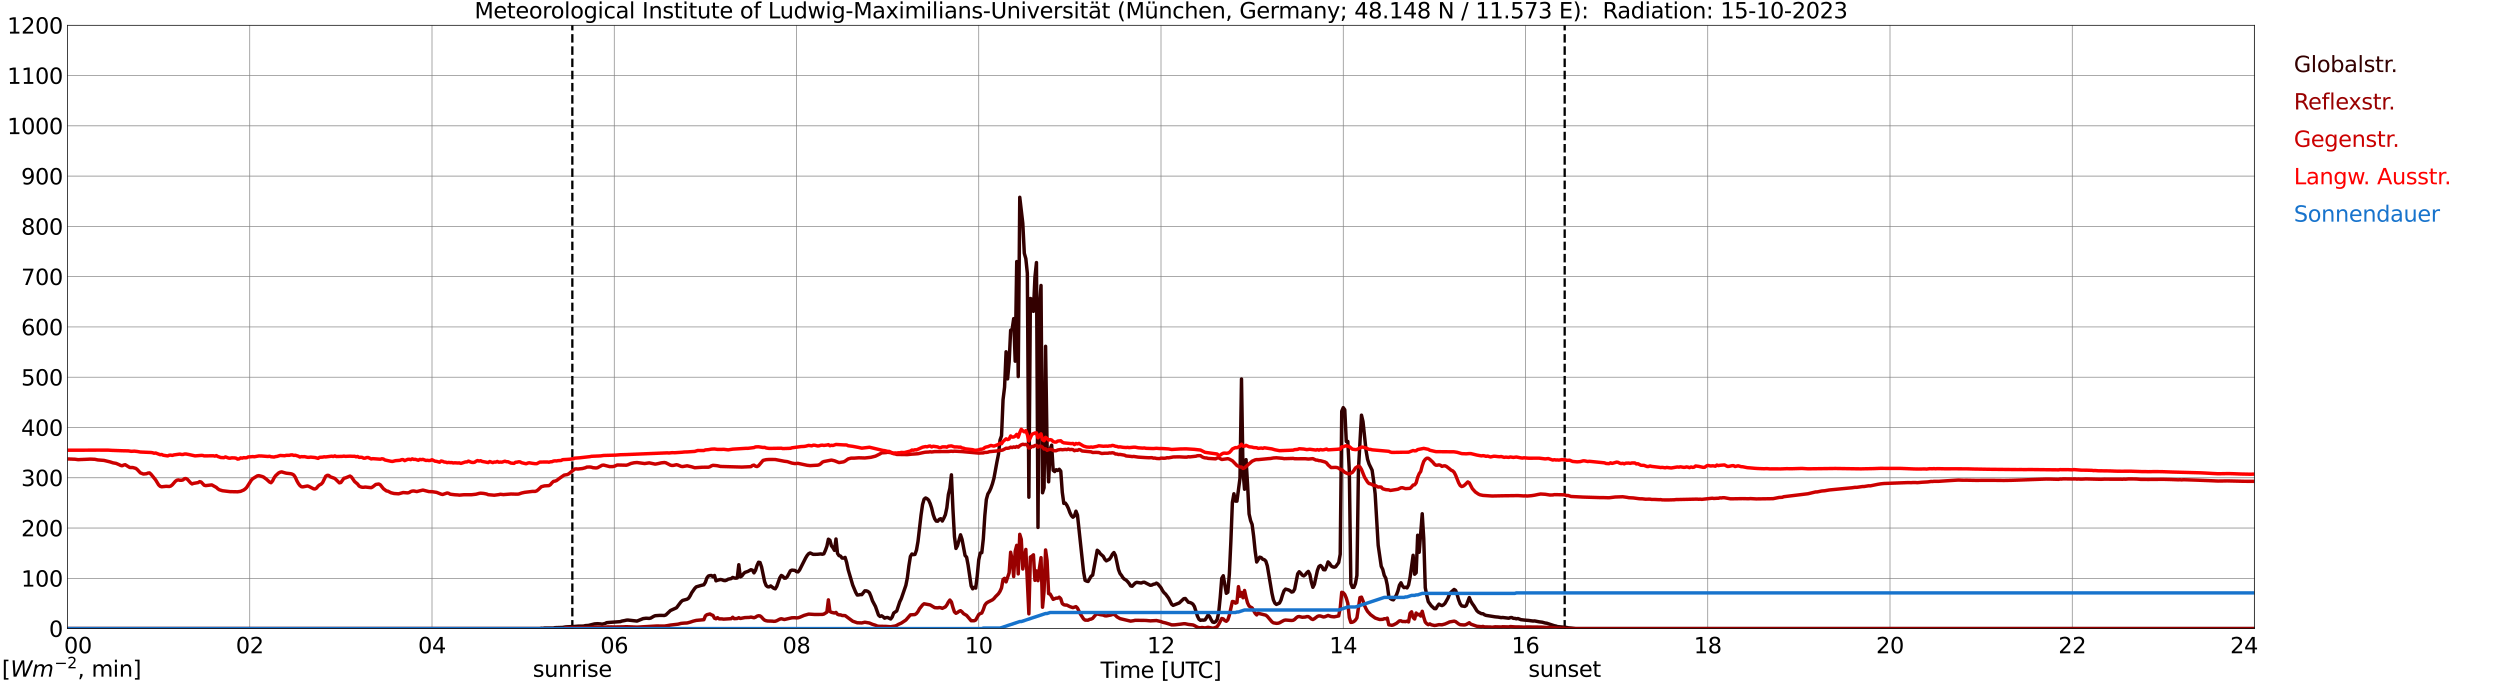 <?xml version="1.0" encoding="utf-8" standalone="no"?>
<!DOCTYPE svg PUBLIC "-//W3C//DTD SVG 1.1//EN"
  "http://www.w3.org/Graphics/SVG/1.1/DTD/svg11.dtd">
<svg xmlns:xlink="http://www.w3.org/1999/xlink" width="1085.4pt" height="296.64pt" viewBox="0 0 1085.4 296.64" xmlns="http://www.w3.org/2000/svg" version="1.1">
 <defs>
  <style type="text/css">*{stroke-linejoin: round; stroke-linecap: butt}</style>
 </defs>
 <g id="figure_1">
  <g id="patch_1">
   <path d="M 0 296.64 
L 1085.4 296.64 
L 1085.4 0 
L 0 0 
z
" style="fill: #ffffff"/>
  </g>
  <g id="axes_1">
   <g id="patch_2">
    <path d="M 29.306 272.909 
L 978.814 272.909 
L 978.814 10.976 
L 29.306 10.976 
z
" style="fill: #ffffff"/>
   </g>
   <g id="patch_3">
    <path d="M 978.814 272.909 
L 978.814 272.909 
L 978.814 10.976 
L 978.814 10.976 
z
" clip-path="url(#p66a77968b4)" style="fill: #d3d3d3; opacity: 0.25; stroke: #d3d3d3; stroke-linejoin: miter"/>
   </g>
   <g id="matplotlib.axis_1">
    <g id="xtick_1">
     <g id="line2d_1">
      <path d="M 29.306 272.909 
L 29.306 10.976 
" clip-path="url(#p66a77968b4)" style="fill: none; stroke: #808080; stroke-width: 0.3; stroke-linecap: square"/>
     </g>
     <g id="line2d_2"/>
     <g id="text_1">
      <!--    00 -->
      <g transform="translate(18.733 283.627) scale(0.095 -0.095)">
       <defs>
        <path id="DejaVuSans-20" transform="scale(0.016)"/>
        <path id="DejaVuSans-30" d="M 2034 4250 
Q 1547 4250 1301 3770 
Q 1056 3291 1056 2328 
Q 1056 1369 1301 889 
Q 1547 409 2034 409 
Q 2525 409 2770 889 
Q 3016 1369 3016 2328 
Q 3016 3291 2770 3770 
Q 2525 4250 2034 4250 
z
M 2034 4750 
Q 2819 4750 3233 4129 
Q 3647 3509 3647 2328 
Q 3647 1150 3233 529 
Q 2819 -91 2034 -91 
Q 1250 -91 836 529 
Q 422 1150 422 2328 
Q 422 3509 836 4129 
Q 1250 4750 2034 4750 
z
" transform="scale(0.016)"/>
       </defs>
       <use xlink:href="#DejaVuSans-20"/>
       <use xlink:href="#DejaVuSans-20" transform="translate(31.787 0)"/>
       <use xlink:href="#DejaVuSans-20" transform="translate(63.574 0)"/>
       <use xlink:href="#DejaVuSans-30" transform="translate(95.361 0)"/>
       <use xlink:href="#DejaVuSans-30" transform="translate(158.984 0)"/>
      </g>
     </g>
    </g>
    <g id="xtick_2">
     <g id="line2d_3">
      <path d="M 108.431 272.909 
L 108.431 10.976 
" clip-path="url(#p66a77968b4)" style="fill: none; stroke: #808080; stroke-width: 0.3; stroke-linecap: square"/>
     </g>
     <g id="line2d_4"/>
     <g id="text_2">
      <!-- 02 -->
      <g transform="translate(102.387 283.627) scale(0.095 -0.095)">
       <defs>
        <path id="DejaVuSans-32" d="M 1228 531 
L 3431 531 
L 3431 0 
L 469 0 
L 469 531 
Q 828 903 1448 1529 
Q 2069 2156 2228 2338 
Q 2531 2678 2651 2914 
Q 2772 3150 2772 3378 
Q 2772 3750 2511 3984 
Q 2250 4219 1831 4219 
Q 1534 4219 1204 4116 
Q 875 4013 500 3803 
L 500 4441 
Q 881 4594 1212 4672 
Q 1544 4750 1819 4750 
Q 2544 4750 2975 4387 
Q 3406 4025 3406 3419 
Q 3406 3131 3298 2873 
Q 3191 2616 2906 2266 
Q 2828 2175 2409 1742 
Q 1991 1309 1228 531 
z
" transform="scale(0.016)"/>
       </defs>
       <use xlink:href="#DejaVuSans-30"/>
       <use xlink:href="#DejaVuSans-32" transform="translate(63.623 0)"/>
      </g>
     </g>
    </g>
    <g id="xtick_3">
     <g id="line2d_5">
      <path d="M 187.557 272.909 
L 187.557 10.976 
" clip-path="url(#p66a77968b4)" style="fill: none; stroke: #808080; stroke-width: 0.3; stroke-linecap: square"/>
     </g>
     <g id="line2d_6"/>
     <g id="text_3">
      <!-- 04 -->
      <g transform="translate(181.513 283.627) scale(0.095 -0.095)">
       <defs>
        <path id="DejaVuSans-34" d="M 2419 4116 
L 825 1625 
L 2419 1625 
L 2419 4116 
z
M 2253 4666 
L 3047 4666 
L 3047 1625 
L 3713 1625 
L 3713 1100 
L 3047 1100 
L 3047 0 
L 2419 0 
L 2419 1100 
L 313 1100 
L 313 1709 
L 2253 4666 
z
" transform="scale(0.016)"/>
       </defs>
       <use xlink:href="#DejaVuSans-30"/>
       <use xlink:href="#DejaVuSans-34" transform="translate(63.623 0)"/>
      </g>
     </g>
    </g>
    <g id="xtick_4">
     <g id="line2d_7">
      <path d="M 266.683 272.909 
L 266.683 10.976 
" clip-path="url(#p66a77968b4)" style="fill: none; stroke: #808080; stroke-width: 0.3; stroke-linecap: square"/>
     </g>
     <g id="line2d_8"/>
     <g id="text_4">
      <!-- 06 -->
      <g transform="translate(260.638 283.627) scale(0.095 -0.095)">
       <defs>
        <path id="DejaVuSans-36" d="M 2113 2584 
Q 1688 2584 1439 2293 
Q 1191 2003 1191 1497 
Q 1191 994 1439 701 
Q 1688 409 2113 409 
Q 2538 409 2786 701 
Q 3034 994 3034 1497 
Q 3034 2003 2786 2293 
Q 2538 2584 2113 2584 
z
M 3366 4563 
L 3366 3988 
Q 3128 4100 2886 4159 
Q 2644 4219 2406 4219 
Q 1781 4219 1451 3797 
Q 1122 3375 1075 2522 
Q 1259 2794 1537 2939 
Q 1816 3084 2150 3084 
Q 2853 3084 3261 2657 
Q 3669 2231 3669 1497 
Q 3669 778 3244 343 
Q 2819 -91 2113 -91 
Q 1303 -91 875 529 
Q 447 1150 447 2328 
Q 447 3434 972 4092 
Q 1497 4750 2381 4750 
Q 2619 4750 2861 4703 
Q 3103 4656 3366 4563 
z
" transform="scale(0.016)"/>
       </defs>
       <use xlink:href="#DejaVuSans-30"/>
       <use xlink:href="#DejaVuSans-36" transform="translate(63.623 0)"/>
      </g>
     </g>
    </g>
    <g id="xtick_5">
     <g id="line2d_9">
      <path d="M 345.808 272.909 
L 345.808 10.976 
" clip-path="url(#p66a77968b4)" style="fill: none; stroke: #808080; stroke-width: 0.3; stroke-linecap: square"/>
     </g>
     <g id="line2d_10"/>
     <g id="text_5">
      <!-- 08 -->
      <g transform="translate(339.764 283.627) scale(0.095 -0.095)">
       <defs>
        <path id="DejaVuSans-38" d="M 2034 2216 
Q 1584 2216 1326 1975 
Q 1069 1734 1069 1313 
Q 1069 891 1326 650 
Q 1584 409 2034 409 
Q 2484 409 2743 651 
Q 3003 894 3003 1313 
Q 3003 1734 2745 1975 
Q 2488 2216 2034 2216 
z
M 1403 2484 
Q 997 2584 770 2862 
Q 544 3141 544 3541 
Q 544 4100 942 4425 
Q 1341 4750 2034 4750 
Q 2731 4750 3128 4425 
Q 3525 4100 3525 3541 
Q 3525 3141 3298 2862 
Q 3072 2584 2669 2484 
Q 3125 2378 3379 2068 
Q 3634 1759 3634 1313 
Q 3634 634 3220 271 
Q 2806 -91 2034 -91 
Q 1263 -91 848 271 
Q 434 634 434 1313 
Q 434 1759 690 2068 
Q 947 2378 1403 2484 
z
M 1172 3481 
Q 1172 3119 1398 2916 
Q 1625 2713 2034 2713 
Q 2441 2713 2670 2916 
Q 2900 3119 2900 3481 
Q 2900 3844 2670 4047 
Q 2441 4250 2034 4250 
Q 1625 4250 1398 4047 
Q 1172 3844 1172 3481 
z
" transform="scale(0.016)"/>
       </defs>
       <use xlink:href="#DejaVuSans-30"/>
       <use xlink:href="#DejaVuSans-38" transform="translate(63.623 0)"/>
      </g>
     </g>
    </g>
    <g id="xtick_6">
     <g id="line2d_11">
      <path d="M 424.934 272.909 
L 424.934 10.976 
" clip-path="url(#p66a77968b4)" style="fill: none; stroke: #808080; stroke-width: 0.3; stroke-linecap: square"/>
     </g>
     <g id="line2d_12"/>
     <g id="text_6">
      <!-- 10 -->
      <g transform="translate(418.89 283.627) scale(0.095 -0.095)">
       <defs>
        <path id="DejaVuSans-31" d="M 794 531 
L 1825 531 
L 1825 4091 
L 703 3866 
L 703 4441 
L 1819 4666 
L 2450 4666 
L 2450 531 
L 3481 531 
L 3481 0 
L 794 0 
L 794 531 
z
" transform="scale(0.016)"/>
       </defs>
       <use xlink:href="#DejaVuSans-31"/>
       <use xlink:href="#DejaVuSans-30" transform="translate(63.623 0)"/>
      </g>
     </g>
    </g>
    <g id="xtick_7">
     <g id="line2d_13">
      <path d="M 504.06 272.909 
L 504.06 10.976 
" clip-path="url(#p66a77968b4)" style="fill: none; stroke: #808080; stroke-width: 0.3; stroke-linecap: square"/>
     </g>
     <g id="line2d_14"/>
     <g id="text_7">
      <!-- 12 -->
      <g transform="translate(498.015 283.627) scale(0.095 -0.095)">
       <use xlink:href="#DejaVuSans-31"/>
       <use xlink:href="#DejaVuSans-32" transform="translate(63.623 0)"/>
      </g>
     </g>
    </g>
    <g id="xtick_8">
     <g id="line2d_15">
      <path d="M 583.185 272.909 
L 583.185 10.976 
" clip-path="url(#p66a77968b4)" style="fill: none; stroke: #808080; stroke-width: 0.3; stroke-linecap: square"/>
     </g>
     <g id="line2d_16"/>
     <g id="text_8">
      <!-- 14 -->
      <g transform="translate(577.141 283.627) scale(0.095 -0.095)">
       <use xlink:href="#DejaVuSans-31"/>
       <use xlink:href="#DejaVuSans-34" transform="translate(63.623 0)"/>
      </g>
     </g>
    </g>
    <g id="xtick_9">
     <g id="line2d_17">
      <path d="M 662.311 272.909 
L 662.311 10.976 
" clip-path="url(#p66a77968b4)" style="fill: none; stroke: #808080; stroke-width: 0.3; stroke-linecap: square"/>
     </g>
     <g id="line2d_18"/>
     <g id="text_9">
      <!-- 16 -->
      <g transform="translate(656.267 283.627) scale(0.095 -0.095)">
       <use xlink:href="#DejaVuSans-31"/>
       <use xlink:href="#DejaVuSans-36" transform="translate(63.623 0)"/>
      </g>
     </g>
    </g>
    <g id="xtick_10">
     <g id="line2d_19">
      <path d="M 741.437 272.909 
L 741.437 10.976 
" clip-path="url(#p66a77968b4)" style="fill: none; stroke: #808080; stroke-width: 0.3; stroke-linecap: square"/>
     </g>
     <g id="line2d_20"/>
     <g id="text_10">
      <!-- 18 -->
      <g transform="translate(735.392 283.627) scale(0.095 -0.095)">
       <use xlink:href="#DejaVuSans-31"/>
       <use xlink:href="#DejaVuSans-38" transform="translate(63.623 0)"/>
      </g>
     </g>
    </g>
    <g id="xtick_11">
     <g id="line2d_21">
      <path d="M 820.562 272.909 
L 820.562 10.976 
" clip-path="url(#p66a77968b4)" style="fill: none; stroke: #808080; stroke-width: 0.3; stroke-linecap: square"/>
     </g>
     <g id="line2d_22"/>
     <g id="text_11">
      <!-- 20 -->
      <g transform="translate(814.518 283.627) scale(0.095 -0.095)">
       <use xlink:href="#DejaVuSans-32"/>
       <use xlink:href="#DejaVuSans-30" transform="translate(63.623 0)"/>
      </g>
     </g>
    </g>
    <g id="xtick_12">
     <g id="line2d_23">
      <path d="M 899.688 272.909 
L 899.688 10.976 
" clip-path="url(#p66a77968b4)" style="fill: none; stroke: #808080; stroke-width: 0.3; stroke-linecap: square"/>
     </g>
     <g id="line2d_24"/>
     <g id="text_12">
      <!-- 22 -->
      <g transform="translate(893.644 283.627) scale(0.095 -0.095)">
       <use xlink:href="#DejaVuSans-32"/>
       <use xlink:href="#DejaVuSans-32" transform="translate(63.623 0)"/>
      </g>
     </g>
    </g>
    <g id="xtick_13">
     <g id="line2d_25">
      <path d="M 978.814 272.909 
L 978.814 10.976 
" clip-path="url(#p66a77968b4)" style="fill: none; stroke: #808080; stroke-width: 0.3; stroke-linecap: square"/>
     </g>
     <g id="line2d_26"/>
     <g id="text_13">
      <!-- 24    -->
      <g transform="translate(968.241 283.627) scale(0.095 -0.095)">
       <use xlink:href="#DejaVuSans-32"/>
       <use xlink:href="#DejaVuSans-34" transform="translate(63.623 0)"/>
       <use xlink:href="#DejaVuSans-20" transform="translate(127.246 0)"/>
       <use xlink:href="#DejaVuSans-20" transform="translate(159.033 0)"/>
       <use xlink:href="#DejaVuSans-20" transform="translate(190.82 0)"/>
      </g>
     </g>
    </g>
    <g id="text_14">
     <!-- Time [UTC] -->
     <g transform="translate(477.806 294.322) scale(0.095 -0.095)">
      <defs>
       <path id="DejaVuSans-54" d="M -19 4666 
L 3928 4666 
L 3928 4134 
L 2272 4134 
L 2272 0 
L 1638 0 
L 1638 4134 
L -19 4134 
L -19 4666 
z
" transform="scale(0.016)"/>
       <path id="DejaVuSans-69" d="M 603 3500 
L 1178 3500 
L 1178 0 
L 603 0 
L 603 3500 
z
M 603 4863 
L 1178 4863 
L 1178 4134 
L 603 4134 
L 603 4863 
z
" transform="scale(0.016)"/>
       <path id="DejaVuSans-6d" d="M 3328 2828 
Q 3544 3216 3844 3400 
Q 4144 3584 4550 3584 
Q 5097 3584 5394 3201 
Q 5691 2819 5691 2113 
L 5691 0 
L 5113 0 
L 5113 2094 
Q 5113 2597 4934 2840 
Q 4756 3084 4391 3084 
Q 3944 3084 3684 2787 
Q 3425 2491 3425 1978 
L 3425 0 
L 2847 0 
L 2847 2094 
Q 2847 2600 2669 2842 
Q 2491 3084 2119 3084 
Q 1678 3084 1418 2786 
Q 1159 2488 1159 1978 
L 1159 0 
L 581 0 
L 581 3500 
L 1159 3500 
L 1159 2956 
Q 1356 3278 1631 3431 
Q 1906 3584 2284 3584 
Q 2666 3584 2933 3390 
Q 3200 3197 3328 2828 
z
" transform="scale(0.016)"/>
       <path id="DejaVuSans-65" d="M 3597 1894 
L 3597 1613 
L 953 1613 
Q 991 1019 1311 708 
Q 1631 397 2203 397 
Q 2534 397 2845 478 
Q 3156 559 3463 722 
L 3463 178 
Q 3153 47 2828 -22 
Q 2503 -91 2169 -91 
Q 1331 -91 842 396 
Q 353 884 353 1716 
Q 353 2575 817 3079 
Q 1281 3584 2069 3584 
Q 2775 3584 3186 3129 
Q 3597 2675 3597 1894 
z
M 3022 2063 
Q 3016 2534 2758 2815 
Q 2500 3097 2075 3097 
Q 1594 3097 1305 2825 
Q 1016 2553 972 2059 
L 3022 2063 
z
" transform="scale(0.016)"/>
       <path id="DejaVuSans-5b" d="M 550 4863 
L 1875 4863 
L 1875 4416 
L 1125 4416 
L 1125 -397 
L 1875 -397 
L 1875 -844 
L 550 -844 
L 550 4863 
z
" transform="scale(0.016)"/>
       <path id="DejaVuSans-55" d="M 556 4666 
L 1191 4666 
L 1191 1831 
Q 1191 1081 1462 751 
Q 1734 422 2344 422 
Q 2950 422 3222 751 
Q 3494 1081 3494 1831 
L 3494 4666 
L 4128 4666 
L 4128 1753 
Q 4128 841 3676 375 
Q 3225 -91 2344 -91 
Q 1459 -91 1007 375 
Q 556 841 556 1753 
L 556 4666 
z
" transform="scale(0.016)"/>
       <path id="DejaVuSans-43" d="M 4122 4306 
L 4122 3641 
Q 3803 3938 3442 4084 
Q 3081 4231 2675 4231 
Q 1875 4231 1450 3742 
Q 1025 3253 1025 2328 
Q 1025 1406 1450 917 
Q 1875 428 2675 428 
Q 3081 428 3442 575 
Q 3803 722 4122 1019 
L 4122 359 
Q 3791 134 3420 21 
Q 3050 -91 2638 -91 
Q 1578 -91 968 557 
Q 359 1206 359 2328 
Q 359 3453 968 4101 
Q 1578 4750 2638 4750 
Q 3056 4750 3426 4639 
Q 3797 4528 4122 4306 
z
" transform="scale(0.016)"/>
       <path id="DejaVuSans-5d" d="M 1947 4863 
L 1947 -844 
L 622 -844 
L 622 -397 
L 1369 -397 
L 1369 4416 
L 622 4416 
L 622 4863 
L 1947 4863 
z
" transform="scale(0.016)"/>
      </defs>
      <use xlink:href="#DejaVuSans-54"/>
      <use xlink:href="#DejaVuSans-69" transform="translate(57.959 0)"/>
      <use xlink:href="#DejaVuSans-6d" transform="translate(85.742 0)"/>
      <use xlink:href="#DejaVuSans-65" transform="translate(183.154 0)"/>
      <use xlink:href="#DejaVuSans-20" transform="translate(244.678 0)"/>
      <use xlink:href="#DejaVuSans-5b" transform="translate(276.465 0)"/>
      <use xlink:href="#DejaVuSans-55" transform="translate(315.479 0)"/>
      <use xlink:href="#DejaVuSans-54" transform="translate(388.672 0)"/>
      <use xlink:href="#DejaVuSans-43" transform="translate(443.881 0)"/>
      <use xlink:href="#DejaVuSans-5d" transform="translate(513.705 0)"/>
     </g>
    </g>
   </g>
   <g id="matplotlib.axis_2">
    <g id="ytick_1">
     <g id="line2d_27">
      <path d="M 29.306 272.909 
L 978.814 272.909 
" clip-path="url(#p66a77968b4)" style="fill: none; stroke: #808080; stroke-width: 0.3; stroke-linecap: square"/>
     </g>
     <g id="line2d_28"/>
     <g id="text_15">
      <!-- 0 -->
      <g transform="translate(21.261 276.518) scale(0.095 -0.095)">
       <use xlink:href="#DejaVuSans-30"/>
      </g>
     </g>
    </g>
    <g id="ytick_2">
     <g id="line2d_29">
      <path d="M 29.306 251.081 
L 978.814 251.081 
" clip-path="url(#p66a77968b4)" style="fill: none; stroke: #808080; stroke-width: 0.3; stroke-linecap: square"/>
     </g>
     <g id="line2d_30"/>
     <g id="text_16">
      <!-- 100 -->
      <g transform="translate(9.173 254.69) scale(0.095 -0.095)">
       <use xlink:href="#DejaVuSans-31"/>
       <use xlink:href="#DejaVuSans-30" transform="translate(63.623 0)"/>
       <use xlink:href="#DejaVuSans-30" transform="translate(127.246 0)"/>
      </g>
     </g>
    </g>
    <g id="ytick_3">
     <g id="line2d_31">
      <path d="M 29.306 229.253 
L 978.814 229.253 
" clip-path="url(#p66a77968b4)" style="fill: none; stroke: #808080; stroke-width: 0.3; stroke-linecap: square"/>
     </g>
     <g id="line2d_32"/>
     <g id="text_17">
      <!-- 200 -->
      <g transform="translate(9.173 232.863) scale(0.095 -0.095)">
       <use xlink:href="#DejaVuSans-32"/>
       <use xlink:href="#DejaVuSans-30" transform="translate(63.623 0)"/>
       <use xlink:href="#DejaVuSans-30" transform="translate(127.246 0)"/>
      </g>
     </g>
    </g>
    <g id="ytick_4">
     <g id="line2d_33">
      <path d="M 29.306 207.426 
L 978.814 207.426 
" clip-path="url(#p66a77968b4)" style="fill: none; stroke: #808080; stroke-width: 0.3; stroke-linecap: square"/>
     </g>
     <g id="line2d_34"/>
     <g id="text_18">
      <!-- 300 -->
      <g transform="translate(9.173 211.035) scale(0.095 -0.095)">
       <defs>
        <path id="DejaVuSans-33" d="M 2597 2516 
Q 3050 2419 3304 2112 
Q 3559 1806 3559 1356 
Q 3559 666 3084 287 
Q 2609 -91 1734 -91 
Q 1441 -91 1130 -33 
Q 819 25 488 141 
L 488 750 
Q 750 597 1062 519 
Q 1375 441 1716 441 
Q 2309 441 2620 675 
Q 2931 909 2931 1356 
Q 2931 1769 2642 2001 
Q 2353 2234 1838 2234 
L 1294 2234 
L 1294 2753 
L 1863 2753 
Q 2328 2753 2575 2939 
Q 2822 3125 2822 3475 
Q 2822 3834 2567 4026 
Q 2313 4219 1838 4219 
Q 1578 4219 1281 4162 
Q 984 4106 628 3988 
L 628 4550 
Q 988 4650 1302 4700 
Q 1616 4750 1894 4750 
Q 2613 4750 3031 4423 
Q 3450 4097 3450 3541 
Q 3450 3153 3228 2886 
Q 3006 2619 2597 2516 
z
" transform="scale(0.016)"/>
       </defs>
       <use xlink:href="#DejaVuSans-33"/>
       <use xlink:href="#DejaVuSans-30" transform="translate(63.623 0)"/>
       <use xlink:href="#DejaVuSans-30" transform="translate(127.246 0)"/>
      </g>
     </g>
    </g>
    <g id="ytick_5">
     <g id="line2d_35">
      <path d="M 29.306 185.598 
L 978.814 185.598 
" clip-path="url(#p66a77968b4)" style="fill: none; stroke: #808080; stroke-width: 0.3; stroke-linecap: square"/>
     </g>
     <g id="line2d_36"/>
     <g id="text_19">
      <!-- 400 -->
      <g transform="translate(9.173 189.207) scale(0.095 -0.095)">
       <use xlink:href="#DejaVuSans-34"/>
       <use xlink:href="#DejaVuSans-30" transform="translate(63.623 0)"/>
       <use xlink:href="#DejaVuSans-30" transform="translate(127.246 0)"/>
      </g>
     </g>
    </g>
    <g id="ytick_6">
     <g id="line2d_37">
      <path d="M 29.306 163.77 
L 978.814 163.77 
" clip-path="url(#p66a77968b4)" style="fill: none; stroke: #808080; stroke-width: 0.3; stroke-linecap: square"/>
     </g>
     <g id="line2d_38"/>
     <g id="text_20">
      <!-- 500 -->
      <g transform="translate(9.173 167.379) scale(0.095 -0.095)">
       <defs>
        <path id="DejaVuSans-35" d="M 691 4666 
L 3169 4666 
L 3169 4134 
L 1269 4134 
L 1269 2991 
Q 1406 3038 1543 3061 
Q 1681 3084 1819 3084 
Q 2600 3084 3056 2656 
Q 3513 2228 3513 1497 
Q 3513 744 3044 326 
Q 2575 -91 1722 -91 
Q 1428 -91 1123 -41 
Q 819 9 494 109 
L 494 744 
Q 775 591 1075 516 
Q 1375 441 1709 441 
Q 2250 441 2565 725 
Q 2881 1009 2881 1497 
Q 2881 1984 2565 2268 
Q 2250 2553 1709 2553 
Q 1456 2553 1204 2497 
Q 953 2441 691 2322 
L 691 4666 
z
" transform="scale(0.016)"/>
       </defs>
       <use xlink:href="#DejaVuSans-35"/>
       <use xlink:href="#DejaVuSans-30" transform="translate(63.623 0)"/>
       <use xlink:href="#DejaVuSans-30" transform="translate(127.246 0)"/>
      </g>
     </g>
    </g>
    <g id="ytick_7">
     <g id="line2d_39">
      <path d="M 29.306 141.942 
L 978.814 141.942 
" clip-path="url(#p66a77968b4)" style="fill: none; stroke: #808080; stroke-width: 0.3; stroke-linecap: square"/>
     </g>
     <g id="line2d_40"/>
     <g id="text_21">
      <!-- 600 -->
      <g transform="translate(9.173 145.551) scale(0.095 -0.095)">
       <use xlink:href="#DejaVuSans-36"/>
       <use xlink:href="#DejaVuSans-30" transform="translate(63.623 0)"/>
       <use xlink:href="#DejaVuSans-30" transform="translate(127.246 0)"/>
      </g>
     </g>
    </g>
    <g id="ytick_8">
     <g id="line2d_41">
      <path d="M 29.306 120.114 
L 978.814 120.114 
" clip-path="url(#p66a77968b4)" style="fill: none; stroke: #808080; stroke-width: 0.3; stroke-linecap: square"/>
     </g>
     <g id="line2d_42"/>
     <g id="text_22">
      <!-- 700 -->
      <g transform="translate(9.173 123.724) scale(0.095 -0.095)">
       <defs>
        <path id="DejaVuSans-37" d="M 525 4666 
L 3525 4666 
L 3525 4397 
L 1831 0 
L 1172 0 
L 2766 4134 
L 525 4134 
L 525 4666 
z
" transform="scale(0.016)"/>
       </defs>
       <use xlink:href="#DejaVuSans-37"/>
       <use xlink:href="#DejaVuSans-30" transform="translate(63.623 0)"/>
       <use xlink:href="#DejaVuSans-30" transform="translate(127.246 0)"/>
      </g>
     </g>
    </g>
    <g id="ytick_9">
     <g id="line2d_43">
      <path d="M 29.306 98.287 
L 978.814 98.287 
" clip-path="url(#p66a77968b4)" style="fill: none; stroke: #808080; stroke-width: 0.3; stroke-linecap: square"/>
     </g>
     <g id="line2d_44"/>
     <g id="text_23">
      <!-- 800 -->
      <g transform="translate(9.173 101.896) scale(0.095 -0.095)">
       <use xlink:href="#DejaVuSans-38"/>
       <use xlink:href="#DejaVuSans-30" transform="translate(63.623 0)"/>
       <use xlink:href="#DejaVuSans-30" transform="translate(127.246 0)"/>
      </g>
     </g>
    </g>
    <g id="ytick_10">
     <g id="line2d_45">
      <path d="M 29.306 76.459 
L 978.814 76.459 
" clip-path="url(#p66a77968b4)" style="fill: none; stroke: #808080; stroke-width: 0.3; stroke-linecap: square"/>
     </g>
     <g id="line2d_46"/>
     <g id="text_24">
      <!-- 900 -->
      <g transform="translate(9.173 80.068) scale(0.095 -0.095)">
       <defs>
        <path id="DejaVuSans-39" d="M 703 97 
L 703 672 
Q 941 559 1184 500 
Q 1428 441 1663 441 
Q 2288 441 2617 861 
Q 2947 1281 2994 2138 
Q 2813 1869 2534 1725 
Q 2256 1581 1919 1581 
Q 1219 1581 811 2004 
Q 403 2428 403 3163 
Q 403 3881 828 4315 
Q 1253 4750 1959 4750 
Q 2769 4750 3195 4129 
Q 3622 3509 3622 2328 
Q 3622 1225 3098 567 
Q 2575 -91 1691 -91 
Q 1453 -91 1209 -44 
Q 966 3 703 97 
z
M 1959 2075 
Q 2384 2075 2632 2365 
Q 2881 2656 2881 3163 
Q 2881 3666 2632 3958 
Q 2384 4250 1959 4250 
Q 1534 4250 1286 3958 
Q 1038 3666 1038 3163 
Q 1038 2656 1286 2365 
Q 1534 2075 1959 2075 
z
" transform="scale(0.016)"/>
       </defs>
       <use xlink:href="#DejaVuSans-39"/>
       <use xlink:href="#DejaVuSans-30" transform="translate(63.623 0)"/>
       <use xlink:href="#DejaVuSans-30" transform="translate(127.246 0)"/>
      </g>
     </g>
    </g>
    <g id="ytick_11">
     <g id="line2d_47">
      <path d="M 29.306 54.631 
L 978.814 54.631 
" clip-path="url(#p66a77968b4)" style="fill: none; stroke: #808080; stroke-width: 0.3; stroke-linecap: square"/>
     </g>
     <g id="line2d_48"/>
     <g id="text_25">
      <!-- 1000 -->
      <g transform="translate(3.128 58.24) scale(0.095 -0.095)">
       <use xlink:href="#DejaVuSans-31"/>
       <use xlink:href="#DejaVuSans-30" transform="translate(63.623 0)"/>
       <use xlink:href="#DejaVuSans-30" transform="translate(127.246 0)"/>
       <use xlink:href="#DejaVuSans-30" transform="translate(190.869 0)"/>
      </g>
     </g>
    </g>
    <g id="ytick_12">
     <g id="line2d_49">
      <path d="M 29.306 32.803 
L 978.814 32.803 
" clip-path="url(#p66a77968b4)" style="fill: none; stroke: #808080; stroke-width: 0.3; stroke-linecap: square"/>
     </g>
     <g id="line2d_50"/>
     <g id="text_26">
      <!-- 1100 -->
      <g transform="translate(3.128 36.413) scale(0.095 -0.095)">
       <use xlink:href="#DejaVuSans-31"/>
       <use xlink:href="#DejaVuSans-31" transform="translate(63.623 0)"/>
       <use xlink:href="#DejaVuSans-30" transform="translate(127.246 0)"/>
       <use xlink:href="#DejaVuSans-30" transform="translate(190.869 0)"/>
      </g>
     </g>
    </g>
    <g id="ytick_13">
     <g id="line2d_51">
      <path d="M 29.306 10.976 
L 978.814 10.976 
" clip-path="url(#p66a77968b4)" style="fill: none; stroke: #808080; stroke-width: 0.3; stroke-linecap: square"/>
     </g>
     <g id="line2d_52"/>
     <g id="text_27">
      <!-- 1200 -->
      <g transform="translate(3.128 14.585) scale(0.095 -0.095)">
       <use xlink:href="#DejaVuSans-31"/>
       <use xlink:href="#DejaVuSans-32" transform="translate(63.623 0)"/>
       <use xlink:href="#DejaVuSans-30" transform="translate(127.246 0)"/>
       <use xlink:href="#DejaVuSans-30" transform="translate(190.869 0)"/>
      </g>
     </g>
    </g>
   </g>
   <g id="line2d_53">
    <path d="M 248.484 272.909 
L 248.484 10.976 
" clip-path="url(#p66a77968b4)" style="fill: none; stroke-dasharray: 3.7,1.6; stroke-dashoffset: 0; stroke: #000000"/>
   </g>
   <g id="line2d_54">
    <path d="M 679.323 272.909 
L 679.323 10.976 
" clip-path="url(#p66a77968b4)" style="fill: none; stroke-dasharray: 3.7,1.6; stroke-dashoffset: 0; stroke: #000000"/>
   </g>
   <g id="line2d_55">
    <path d="M 29.306 272.909 
L 234.373 272.909 
L 235.033 272.767 
L 235.692 272.828 
L 236.351 272.686 
L 239.648 272.686 
L 240.308 272.664 
L 240.967 272.503 
L 244.264 272.402 
L 245.583 272.18 
L 249.539 271.977 
L 250.858 271.855 
L 252.836 271.835 
L 253.495 271.793 
L 254.155 271.612 
L 255.473 271.531 
L 258.111 270.881 
L 259.43 270.781 
L 260.748 270.881 
L 261.408 271.003 
L 262.726 270.68 
L 263.386 270.335 
L 264.705 270.213 
L 269.32 269.888 
L 269.98 269.646 
L 271.298 269.403 
L 271.958 269.24 
L 272.617 269.2 
L 276.573 269.646 
L 279.211 268.572 
L 280.53 268.41 
L 281.849 268.491 
L 282.508 268.349 
L 283.827 267.578 
L 284.486 267.314 
L 286.464 267.172 
L 288.442 267.214 
L 289.102 266.969 
L 291.08 265.066 
L 293.717 263.87 
L 295.036 262.106 
L 295.696 261.255 
L 296.355 260.687 
L 298.333 260.14 
L 298.992 259.675 
L 299.652 258.64 
L 300.311 257.343 
L 301.63 255.458 
L 302.289 254.79 
L 304.267 254.202 
L 305.586 253.877 
L 306.246 252.823 
L 306.905 250.92 
L 307.564 250.068 
L 308.224 249.905 
L 308.883 249.865 
L 309.543 250.411 
L 310.202 249.846 
L 310.861 252.175 
L 311.521 251.913 
L 312.839 251.587 
L 313.499 251.729 
L 314.158 252.013 
L 314.818 252.094 
L 315.477 251.871 
L 316.136 251.465 
L 317.455 251.203 
L 318.114 250.695 
L 318.774 250.939 
L 319.433 251.02 
L 320.093 250.92 
L 320.752 245.183 
L 321.411 250.452 
L 322.071 250.088 
L 322.73 249.175 
L 323.39 248.527 
L 324.708 248.082 
L 326.027 247.351 
L 326.686 247.554 
L 327.346 248.711 
L 328.005 247.634 
L 328.665 245.528 
L 329.324 244.109 
L 329.983 244.231 
L 330.643 246.157 
L 331.961 252.519 
L 332.621 254.202 
L 333.28 254.748 
L 333.94 254.809 
L 334.599 254.384 
L 335.918 255.399 
L 336.577 255.641 
L 337.236 254.587 
L 338.555 250.878 
L 339.215 249.846 
L 339.874 250.21 
L 340.533 251.02 
L 341.193 250.959 
L 341.852 250.269 
L 343.171 247.798 
L 343.83 247.514 
L 345.149 247.656 
L 345.808 248.182 
L 346.468 248.285 
L 347.127 247.493 
L 349.765 242.265 
L 350.424 241.171 
L 351.083 240.401 
L 351.743 240.075 
L 353.062 240.684 
L 355.04 240.643 
L 356.359 240.481 
L 357.018 240.643 
L 357.677 240.44 
L 358.337 238.982 
L 358.996 237.199 
L 359.655 234.097 
L 360.315 234.542 
L 360.974 236.934 
L 361.634 237.786 
L 362.293 238.94 
L 362.952 234.016 
L 363.612 240.259 
L 364.271 241.23 
L 364.93 241.414 
L 365.59 242.284 
L 366.249 242.326 
L 366.909 242.001 
L 367.568 244.17 
L 368.227 247.292 
L 370.206 253.999 
L 371.524 257.182 
L 372.184 258.337 
L 372.843 258.295 
L 373.502 258.134 
L 374.162 258.175 
L 375.481 256.512 
L 376.14 256.534 
L 376.799 256.776 
L 377.459 257.324 
L 378.118 258.884 
L 378.777 260.829 
L 380.096 263.322 
L 381.415 267.052 
L 382.074 267.64 
L 382.734 267.356 
L 383.393 267.76 
L 384.053 268.388 
L 384.712 268.146 
L 385.371 268.085 
L 386.69 268.733 
L 387.349 267.882 
L 388.009 266.14 
L 389.328 265.267 
L 390.646 261.275 
L 391.306 259.897 
L 393.284 254.141 
L 393.943 250.858 
L 394.603 245.65 
L 395.262 241.575 
L 395.921 240.521 
L 396.581 240.805 
L 397.24 240.704 
L 397.899 238.818 
L 398.559 235.049 
L 399.878 223.639 
L 400.537 219.06 
L 401.196 216.729 
L 401.856 216.2 
L 402.515 216.526 
L 403.175 217.132 
L 403.834 218.593 
L 404.493 220.618 
L 405.153 223.436 
L 405.812 225.261 
L 406.471 226.232 
L 407.131 226.293 
L 407.79 225.464 
L 408.45 225.2 
L 409.109 226.213 
L 409.768 224.977 
L 410.428 223.497 
L 411.087 220.437 
L 411.746 214.701 
L 412.406 212.005 
L 413.065 206.149 
L 413.725 221.066 
L 414.384 232.962 
L 415.043 238.109 
L 415.703 236.915 
L 417.022 232.191 
L 417.681 234.178 
L 419 241.191 
L 419.659 241.9 
L 420.318 245.386 
L 421.637 254.384 
L 422.297 255.641 
L 422.956 254.973 
L 423.615 255.316 
L 424.275 250.068 
L 424.934 243.055 
L 425.593 240.095 
L 426.253 239.953 
L 426.912 234.016 
L 427.572 223.842 
L 428.231 216.87 
L 428.89 214.458 
L 429.55 213.404 
L 430.209 211.944 
L 430.869 210.06 
L 431.528 207.648 
L 432.847 200.454 
L 433.506 197.19 
L 434.165 191.109 
L 434.825 189.206 
L 435.484 173.538 
L 436.144 168.088 
L 436.803 152.725 
L 437.462 164.499 
L 438.122 157.263 
L 438.781 143.381 
L 439.44 142.955 
L 440.1 138.334 
L 440.759 156.818 
L 441.419 113.568 
L 442.078 163.486 
L 442.737 85.659 
L 444.056 96.949 
L 444.716 109.98 
L 445.375 112.291 
L 446.034 118.676 
L 446.694 215.877 
L 447.353 129.599 
L 448.012 129.904 
L 448.672 135.173 
L 449.331 120.296 
L 449.991 113.994 
L 450.65 228.989 
L 451.309 133.207 
L 451.969 123.945 
L 452.628 213.952 
L 453.287 211.743 
L 453.947 150.352 
L 454.606 194.333 
L 455.266 209.189 
L 455.925 194.962 
L 456.584 193.279 
L 457.244 204.204 
L 457.903 204.73 
L 458.563 203.94 
L 459.222 204.263 
L 459.881 203.737 
L 460.541 204.527 
L 461.2 213.708 
L 461.859 218.551 
L 462.519 218.409 
L 463.178 219.343 
L 463.838 220.701 
L 464.497 222.546 
L 465.156 223.862 
L 465.816 224.552 
L 466.475 224.023 
L 467.134 221.937 
L 467.794 223.62 
L 470.431 248.224 
L 471.091 251.952 
L 471.75 252.297 
L 472.409 252.458 
L 473.728 250.149 
L 474.388 249.704 
L 476.366 238.901 
L 477.025 239.427 
L 477.685 240.401 
L 479.003 241.555 
L 479.663 242.813 
L 480.322 243.5 
L 481.641 242.813 
L 482.3 241.92 
L 482.96 240.623 
L 483.619 239.894 
L 484.278 241.149 
L 485.597 247.292 
L 486.256 248.972 
L 486.916 249.824 
L 487.575 250.878 
L 488.235 251.487 
L 488.894 251.852 
L 489.553 252.5 
L 490.213 253.31 
L 490.872 254.364 
L 491.532 254.525 
L 492.85 253.148 
L 493.51 252.823 
L 495.488 253.128 
L 496.147 252.845 
L 496.807 252.764 
L 499.444 254.122 
L 500.103 253.999 
L 500.763 253.655 
L 501.422 253.554 
L 502.082 253.168 
L 502.741 253.574 
L 504.06 255.174 
L 504.719 256.411 
L 505.379 257.324 
L 506.038 257.911 
L 507.357 259.694 
L 508.675 262.309 
L 509.335 262.816 
L 511.972 261.781 
L 513.95 259.937 
L 514.61 259.836 
L 515.929 261.458 
L 516.588 261.58 
L 517.247 261.842 
L 517.907 262.29 
L 518.566 263.342 
L 519.885 267.498 
L 520.544 268.855 
L 521.204 269.32 
L 521.863 269.2 
L 522.522 269.261 
L 523.182 269.12 
L 523.841 268.146 
L 524.501 266.969 
L 525.16 267.679 
L 525.819 269.037 
L 526.479 270.052 
L 527.138 270.233 
L 527.797 269.91 
L 528.457 268.936 
L 529.116 265.896 
L 529.776 259.33 
L 530.435 251.061 
L 531.094 249.966 
L 532.413 257.586 
L 533.073 257.121 
L 533.732 249.256 
L 534.391 235.11 
L 535.051 218.125 
L 535.71 214.378 
L 536.369 217.558 
L 537.029 217.58 
L 538.348 207.668 
L 539.007 164.541 
L 539.666 204.608 
L 540.326 212.411 
L 540.985 199.561 
L 541.644 210.344 
L 542.304 223.152 
L 542.963 226.051 
L 543.623 227.712 
L 544.282 232.861 
L 544.941 239.266 
L 545.601 244.007 
L 546.919 241.9 
L 547.579 242.103 
L 548.238 242.813 
L 548.898 242.994 
L 549.557 243.603 
L 550.216 245.65 
L 551.535 253.432 
L 552.195 257.444 
L 552.854 260.423 
L 553.513 261.884 
L 554.173 262.41 
L 555.491 261.822 
L 556.151 260.526 
L 556.81 258.317 
L 557.47 256.512 
L 558.129 255.763 
L 559.448 256.128 
L 560.107 256.492 
L 560.766 257.06 
L 561.426 256.876 
L 562.085 255.783 
L 563.404 249.136 
L 564.063 248.224 
L 564.723 248.852 
L 565.382 249.682 
L 566.042 250.027 
L 566.701 249.54 
L 567.36 248.669 
L 568.02 248.082 
L 568.679 249.398 
L 569.338 252.703 
L 569.998 254.973 
L 570.657 253.674 
L 571.976 247.634 
L 572.635 245.932 
L 573.295 245.528 
L 573.954 246.115 
L 574.613 247.331 
L 575.273 247.392 
L 575.932 245.993 
L 576.592 243.967 
L 577.251 244.616 
L 577.91 245.67 
L 578.57 246.074 
L 579.229 246.257 
L 579.889 246.054 
L 581.207 244.251 
L 581.867 240.623 
L 582.526 178.523 
L 583.185 176.985 
L 583.845 177.897 
L 584.504 191.677 
L 585.164 191.657 
L 585.823 204.527 
L 586.482 253.351 
L 587.142 255.012 
L 587.801 254.993 
L 588.46 253.412 
L 589.12 249.846 
L 589.779 203.94 
L 591.098 180.248 
L 591.757 183.002 
L 593.076 195.549 
L 593.736 199.399 
L 594.395 201.447 
L 595.714 204.143 
L 596.373 208.783 
L 597.032 214.397 
L 598.351 236.731 
L 599.67 245.851 
L 600.329 247.209 
L 600.989 249.824 
L 601.648 251 
L 602.307 254.08 
L 602.967 259.026 
L 603.626 259.836 
L 604.286 260.262 
L 604.945 260.423 
L 605.604 259.472 
L 606.264 258.317 
L 606.923 256.553 
L 607.582 254.08 
L 608.242 253.026 
L 608.901 254.384 
L 609.561 255.115 
L 610.22 254.951 
L 610.879 255.235 
L 611.539 253.999 
L 612.198 250.675 
L 613.517 241.088 
L 614.176 249.317 
L 614.836 248.649 
L 615.495 232.375 
L 616.154 239.772 
L 617.473 223.052 
L 618.133 233.855 
L 618.792 255.154 
L 619.451 258.498 
L 620.111 261.235 
L 621.429 263.038 
L 622.748 264.234 
L 623.408 264.254 
L 624.067 263.141 
L 624.726 262.29 
L 625.386 262.693 
L 626.045 262.916 
L 626.705 262.593 
L 627.364 261.945 
L 628.683 259.614 
L 629.342 257.891 
L 630.001 257.079 
L 631.32 255.925 
L 631.98 256.35 
L 632.639 258.153 
L 633.298 260.465 
L 633.958 262.167 
L 634.617 263.058 
L 635.936 263.283 
L 636.595 262.896 
L 637.914 259.452 
L 638.573 261.013 
L 639.233 262.126 
L 639.892 263.019 
L 641.211 265.166 
L 641.87 265.754 
L 643.189 266.443 
L 643.848 266.443 
L 644.508 266.911 
L 645.167 267.172 
L 649.123 267.801 
L 650.442 267.923 
L 651.761 268.146 
L 652.42 268.085 
L 655.058 268.41 
L 655.717 268.146 
L 656.377 268.105 
L 657.036 268.469 
L 657.695 268.469 
L 658.355 268.672 
L 659.014 268.53 
L 660.333 269.037 
L 662.311 269.261 
L 663.63 269.362 
L 664.949 269.545 
L 665.608 269.626 
L 666.267 269.584 
L 668.246 269.971 
L 669.564 270.132 
L 670.883 270.497 
L 671.542 270.578 
L 674.839 271.673 
L 675.499 271.793 
L 676.158 272.038 
L 680.114 272.402 
L 680.774 272.564 
L 682.092 272.686 
L 684.071 272.909 
L 978.154 272.909 
L 978.154 272.909 
" clip-path="url(#p66a77968b4)" style="fill: none; stroke: #330000; stroke-width: 1.5; stroke-linecap: square"/>
   </g>
   <g id="line2d_56">
    <path d="M 29.306 272.909 
L 244.923 272.909 
L 245.583 272.514 
L 246.901 272.555 
L 250.198 272.555 
L 253.495 272.453 
L 254.814 272.453 
L 256.133 272.453 
L 258.111 272.23 
L 260.748 272.311 
L 262.067 272.33 
L 263.386 272.23 
L 264.045 272.169 
L 264.705 272.23 
L 265.364 272.169 
L 266.023 272.23 
L 267.342 272.21 
L 270.639 272.149 
L 271.958 272.088 
L 276.573 272.271 
L 285.145 271.785 
L 288.442 271.824 
L 289.761 271.621 
L 291.08 271.379 
L 294.377 270.995 
L 295.696 270.65 
L 297.014 270.527 
L 298.333 270.466 
L 299.652 270.121 
L 300.971 269.676 
L 302.289 269.351 
L 305.586 269.047 
L 306.246 267.406 
L 306.905 266.88 
L 308.224 266.555 
L 308.883 266.941 
L 309.543 267.183 
L 310.202 268.399 
L 310.861 268.644 
L 311.521 268.157 
L 312.18 268.683 
L 313.499 268.703 
L 314.158 268.805 
L 317.455 268.602 
L 318.114 267.993 
L 318.774 268.602 
L 320.093 268.521 
L 320.752 268.177 
L 321.411 268.521 
L 323.39 268.135 
L 325.368 268.054 
L 326.027 267.912 
L 327.346 268.196 
L 328.005 267.974 
L 328.665 267.528 
L 329.324 267.325 
L 329.983 267.406 
L 330.643 267.912 
L 331.302 268.683 
L 331.961 269.25 
L 332.621 269.493 
L 333.28 269.615 
L 335.258 269.676 
L 335.918 269.757 
L 336.577 269.718 
L 337.236 269.493 
L 338.555 268.805 
L 339.215 268.622 
L 340.533 268.967 
L 343.83 268.218 
L 345.149 268.196 
L 345.808 268.277 
L 346.468 268.218 
L 347.127 268.035 
L 349.105 267.183 
L 351.083 266.616 
L 352.402 266.697 
L 353.721 266.777 
L 357.018 266.758 
L 357.677 266.616 
L 358.996 265.784 
L 359.655 260.434 
L 360.315 265.461 
L 360.974 265.845 
L 362.293 266.149 
L 362.952 265.887 
L 363.612 266.716 
L 364.271 266.941 
L 364.93 266.941 
L 365.59 267.225 
L 366.909 267.264 
L 370.206 269.696 
L 372.184 270.386 
L 374.162 270.447 
L 375.481 270.143 
L 377.459 270.486 
L 378.777 271.053 
L 380.096 271.459 
L 380.756 271.763 
L 381.415 271.905 
L 384.712 271.966 
L 386.69 272.108 
L 388.009 271.885 
L 388.668 271.785 
L 389.328 271.521 
L 389.987 271.115 
L 391.306 270.527 
L 393.284 269.209 
L 395.262 266.941 
L 397.24 266.819 
L 397.899 266.352 
L 398.559 265.5 
L 399.218 264.285 
L 400.537 262.643 
L 401.196 262.137 
L 403.834 262.624 
L 405.812 263.82 
L 407.131 263.9 
L 407.79 263.759 
L 408.45 263.859 
L 409.109 264.123 
L 410.428 263.494 
L 411.087 262.624 
L 411.746 261.386 
L 412.406 260.515 
L 413.065 261.347 
L 413.725 263.717 
L 414.384 265.664 
L 415.043 266.271 
L 415.703 265.926 
L 416.362 265.42 
L 417.022 265.136 
L 417.681 265.664 
L 418.34 266.433 
L 419.659 267.183 
L 421.637 269.493 
L 422.956 269.493 
L 423.615 269.189 
L 424.934 266.799 
L 425.593 266.393 
L 426.253 266.149 
L 426.912 264.671 
L 427.572 262.765 
L 428.231 261.873 
L 428.89 261.427 
L 430.869 260.434 
L 431.528 259.886 
L 432.187 259.077 
L 433.506 257.758 
L 434.165 256.726 
L 434.825 255.246 
L 435.484 251.577 
L 436.144 251.092 
L 436.803 252.631 
L 438.122 248.7 
L 438.781 239.761 
L 439.44 243.005 
L 440.1 250.321 
L 440.759 239.316 
L 441.419 236.762 
L 442.078 249.167 
L 442.737 231.98 
L 443.397 234.147 
L 444.056 247.039 
L 444.716 242.396 
L 445.375 238.545 
L 446.694 266.494 
L 447.353 241.85 
L 448.012 241.486 
L 448.672 240.877 
L 449.331 251.963 
L 449.991 247.868 
L 450.65 252.105 
L 451.309 246.491 
L 451.969 242.112 
L 452.628 263.636 
L 453.287 256.645 
L 453.947 238.768 
L 454.606 243.411 
L 455.266 257.739 
L 455.925 257.9 
L 457.244 260.212 
L 458.563 259.664 
L 459.222 259.705 
L 459.881 259.28 
L 460.541 259.928 
L 461.2 262.036 
L 461.859 262.543 
L 462.519 262.704 
L 463.178 262.704 
L 464.497 263.372 
L 465.816 263.82 
L 467.134 263.372 
L 467.794 264.023 
L 469.113 266.677 
L 470.431 268.703 
L 471.091 269.231 
L 472.409 269.27 
L 473.069 268.906 
L 473.728 268.783 
L 474.388 268.46 
L 475.706 266.9 
L 476.366 266.535 
L 477.685 266.858 
L 479.003 267.061 
L 479.663 267.345 
L 480.322 267.406 
L 482.3 267.022 
L 482.96 266.777 
L 483.619 266.716 
L 484.278 267.142 
L 484.938 267.812 
L 486.256 268.583 
L 490.872 269.676 
L 492.191 269.473 
L 492.85 269.312 
L 497.466 269.373 
L 499.444 269.554 
L 502.082 269.412 
L 504.06 269.859 
L 504.719 270.143 
L 506.038 270.447 
L 508.016 271.053 
L 508.675 271.298 
L 509.994 271.278 
L 512.632 270.973 
L 513.95 270.792 
L 514.61 270.811 
L 515.929 271.095 
L 517.907 271.318 
L 518.566 271.582 
L 519.885 272.33 
L 520.544 272.514 
L 521.204 272.555 
L 521.863 272.433 
L 523.182 272.614 
L 524.501 272.352 
L 526.479 272.717 
L 527.138 272.614 
L 527.797 272.391 
L 528.457 272.027 
L 529.116 271.053 
L 530.435 268.521 
L 531.094 268.703 
L 531.754 269.412 
L 532.413 269.737 
L 533.073 269.109 
L 533.732 267.083 
L 535.051 261.144 
L 535.71 261.224 
L 536.369 261.873 
L 537.029 261.611 
L 537.688 254.698 
L 538.348 258.874 
L 539.007 257.232 
L 539.666 259.522 
L 540.326 256.361 
L 540.985 259.36 
L 541.644 261.792 
L 542.304 263.11 
L 542.963 263.597 
L 543.623 263.92 
L 544.941 266.291 
L 545.601 266.98 
L 546.26 266.171 
L 546.919 266.433 
L 549.557 267.083 
L 550.216 267.609 
L 552.195 269.94 
L 552.854 270.405 
L 554.173 270.628 
L 554.832 270.589 
L 555.491 270.405 
L 556.81 269.676 
L 557.47 269.331 
L 558.129 269.189 
L 560.107 269.351 
L 560.766 269.392 
L 561.426 269.312 
L 562.085 268.925 
L 562.745 268.257 
L 563.404 267.771 
L 564.063 267.67 
L 565.382 267.993 
L 566.701 267.893 
L 567.36 267.69 
L 568.02 267.709 
L 568.679 268.096 
L 569.338 268.724 
L 569.998 268.967 
L 570.657 268.622 
L 571.976 267.609 
L 572.635 267.406 
L 573.295 267.447 
L 574.613 267.873 
L 575.273 267.751 
L 576.592 267.203 
L 577.91 267.67 
L 579.229 267.812 
L 581.207 267.406 
L 581.867 264.001 
L 582.526 257.151 
L 583.185 257.354 
L 583.845 258.125 
L 584.504 259.664 
L 585.164 261.895 
L 585.823 268.115 
L 586.482 270.224 
L 587.142 270.143 
L 587.801 269.838 
L 588.46 269.25 
L 589.12 268.257 
L 590.439 259.461 
L 591.098 259.26 
L 591.757 260.88 
L 592.417 262.888 
L 593.076 264.306 
L 593.736 265.439 
L 595.054 266.88 
L 597.032 268.318 
L 598.351 268.764 
L 599.011 268.967 
L 600.329 268.886 
L 600.989 268.622 
L 601.648 268.663 
L 602.307 268.36 
L 602.967 271.256 
L 604.286 271.479 
L 604.945 271.318 
L 606.264 270.65 
L 607.582 269.554 
L 608.242 269.534 
L 608.901 269.859 
L 609.561 269.818 
L 610.22 269.899 
L 610.879 269.676 
L 611.539 270.021 
L 612.198 266.291 
L 612.858 265.623 
L 613.517 268.115 
L 614.176 268.744 
L 614.836 266.149 
L 615.495 266.941 
L 616.154 266.657 
L 616.814 267.467 
L 617.473 265.4 
L 618.133 267.993 
L 618.792 270.082 
L 619.451 270.792 
L 620.111 271.217 
L 620.77 270.872 
L 621.429 271.256 
L 622.748 271.562 
L 623.408 271.501 
L 624.726 271.195 
L 626.045 271.256 
L 627.364 270.912 
L 628.683 270.344 
L 629.342 270.021 
L 631.32 269.676 
L 631.98 269.879 
L 633.298 270.892 
L 633.958 271.217 
L 635.276 271.318 
L 635.936 271.318 
L 636.595 271.115 
L 637.914 270.366 
L 638.573 270.973 
L 641.211 271.905 
L 643.189 272.088 
L 643.848 271.966 
L 644.508 272.169 
L 647.145 272.23 
L 647.805 272.33 
L 649.123 272.13 
L 651.761 272.21 
L 652.42 272.108 
L 655.058 272.188 
L 655.717 272.027 
L 657.695 272.169 
L 660.333 272.21 
L 661.652 272.291 
L 662.97 272.21 
L 664.949 272.23 
L 666.267 272.23 
L 669.564 272.291 
L 670.883 272.372 
L 672.861 272.391 
L 676.817 272.697 
L 677.477 272.675 
L 678.136 272.909 
L 678.796 272.636 
L 679.455 272.909 
L 978.154 272.909 
L 978.154 272.909 
" clip-path="url(#p66a77968b4)" style="fill: none; stroke: #990000; stroke-width: 1.5; stroke-linecap: square"/>
   </g>
   <g id="line2d_57">
    <path d="M 29.306 199.251 
L 32.603 199.382 
L 33.921 199.565 
L 35.24 199.5 
L 37.218 199.421 
L 39.197 199.327 
L 41.175 199.413 
L 42.493 199.685 
L 45.131 199.895 
L 47.768 200.526 
L 49.087 200.954 
L 50.406 201.183 
L 51.725 201.744 
L 52.384 202.073 
L 53.043 202.224 
L 53.703 201.903 
L 54.362 201.759 
L 56.34 202.97 
L 57.659 202.988 
L 58.978 203.361 
L 59.637 203.903 
L 60.956 205.308 
L 62.275 205.808 
L 63.594 205.673 
L 64.253 205.385 
L 64.912 205.31 
L 65.572 205.898 
L 67.55 208.336 
L 68.869 210.512 
L 69.528 211.134 
L 70.187 211.337 
L 72.166 211.134 
L 73.484 211.215 
L 74.144 211.018 
L 74.803 210.499 
L 76.122 208.975 
L 76.781 208.497 
L 77.441 208.362 
L 78.1 208.513 
L 78.759 208.517 
L 79.419 208.375 
L 80.078 207.823 
L 80.737 207.759 
L 81.397 208.133 
L 82.716 209.621 
L 83.375 210.102 
L 84.034 209.859 
L 86.013 209.521 
L 86.672 209.104 
L 87.331 209.287 
L 88.65 210.682 
L 89.309 210.831 
L 91.288 210.599 
L 91.947 210.519 
L 93.925 211.61 
L 94.584 212.221 
L 95.244 212.647 
L 96.563 213.051 
L 99.86 213.454 
L 103.156 213.515 
L 104.475 213.323 
L 105.794 212.756 
L 106.453 212.28 
L 107.113 211.608 
L 109.091 208.495 
L 109.75 207.816 
L 111.728 206.603 
L 112.388 206.502 
L 113.707 206.845 
L 114.366 207.089 
L 115.685 208.059 
L 117.003 209.27 
L 117.663 209.578 
L 118.322 208.829 
L 118.982 207.493 
L 119.641 206.548 
L 120.96 205.337 
L 121.619 205.02 
L 122.278 204.867 
L 123.597 205.262 
L 124.257 205.437 
L 126.235 205.666 
L 126.894 205.856 
L 127.553 206.247 
L 128.213 207.209 
L 128.872 208.711 
L 129.532 209.89 
L 130.191 210.774 
L 130.85 211.309 
L 131.51 211.376 
L 133.488 210.988 
L 134.147 211.197 
L 136.125 212.225 
L 136.785 212.297 
L 137.444 211.907 
L 138.104 211.069 
L 138.763 210.519 
L 139.422 210.2 
L 140.082 209.495 
L 141.4 206.775 
L 142.06 206.369 
L 142.719 206.404 
L 143.379 206.987 
L 145.357 207.716 
L 147.335 209.639 
L 147.994 209.477 
L 149.313 207.655 
L 149.972 207.506 
L 151.951 206.683 
L 152.61 207.12 
L 153.929 209.047 
L 155.247 210.147 
L 155.907 211.034 
L 156.566 211.363 
L 157.226 211.551 
L 157.885 211.568 
L 158.544 211.453 
L 161.182 211.732 
L 161.841 211.368 
L 163.16 210.326 
L 164.479 210.132 
L 165.138 210.521 
L 166.457 212.173 
L 167.776 213.138 
L 168.435 213.256 
L 169.754 213.935 
L 171.073 214.262 
L 173.051 214.397 
L 175.029 213.841 
L 177.007 214 
L 177.666 213.828 
L 178.326 213.415 
L 178.985 213.203 
L 179.645 213.162 
L 180.963 213.417 
L 182.282 213.085 
L 183.601 212.765 
L 186.238 213.443 
L 187.557 213.465 
L 189.535 213.758 
L 191.513 214.539 
L 192.173 214.692 
L 194.151 214.028 
L 194.81 214.181 
L 195.47 214.563 
L 197.448 214.801 
L 198.767 214.875 
L 199.426 214.965 
L 201.404 214.792 
L 204.701 214.792 
L 206.679 214.57 
L 207.998 214.216 
L 208.657 214.118 
L 209.976 214.223 
L 211.295 214.482 
L 211.954 214.766 
L 214.592 215.002 
L 216.57 214.744 
L 217.229 214.587 
L 218.548 214.74 
L 221.845 214.48 
L 224.482 214.548 
L 225.142 214.509 
L 226.461 214.055 
L 227.779 213.758 
L 231.076 213.358 
L 232.395 213.341 
L 233.054 213.094 
L 233.714 212.568 
L 235.033 211.306 
L 236.351 210.959 
L 238.329 210.837 
L 238.989 210.396 
L 239.648 209.6 
L 240.308 208.986 
L 240.967 208.879 
L 241.626 208.635 
L 242.945 207.642 
L 244.923 206.28 
L 246.242 206.055 
L 246.901 205.738 
L 249.539 203.632 
L 250.198 203.571 
L 250.858 203.638 
L 252.836 203.422 
L 254.155 203.073 
L 254.814 202.776 
L 256.133 202.752 
L 256.792 202.85 
L 257.451 203.062 
L 258.77 203.173 
L 259.43 203.064 
L 261.408 201.993 
L 262.067 201.916 
L 264.705 202.586 
L 266.023 202.569 
L 266.683 202.447 
L 268.002 201.875 
L 271.958 201.975 
L 272.617 201.785 
L 273.936 201.218 
L 275.255 200.919 
L 276.573 200.81 
L 279.87 201.261 
L 281.849 200.954 
L 284.486 201.51 
L 285.805 201.255 
L 287.124 200.945 
L 288.442 200.81 
L 289.102 200.932 
L 291.08 201.945 
L 291.739 202.086 
L 292.399 202.052 
L 293.717 201.752 
L 294.377 201.923 
L 295.696 202.479 
L 296.355 202.571 
L 297.674 202.342 
L 298.333 202.226 
L 300.311 202.671 
L 301.63 203.077 
L 302.949 202.981 
L 304.927 202.855 
L 307.564 202.842 
L 308.224 202.637 
L 308.883 202.248 
L 309.543 202.023 
L 310.861 202.134 
L 311.521 202.211 
L 312.839 202.516 
L 322.071 202.783 
L 326.027 202.602 
L 326.686 202.097 
L 327.346 201.942 
L 328.005 202.403 
L 328.665 202.56 
L 329.324 202.22 
L 331.302 199.875 
L 332.621 199.568 
L 333.94 199.474 
L 336.577 199.502 
L 340.533 200.257 
L 341.852 200.423 
L 343.83 201.065 
L 345.149 201.277 
L 346.468 201.165 
L 350.424 202.01 
L 351.743 202.154 
L 353.062 202.071 
L 355.04 201.958 
L 355.699 201.761 
L 356.359 201.307 
L 357.018 200.663 
L 357.677 200.382 
L 360.974 199.742 
L 362.293 200.046 
L 364.271 200.834 
L 366.249 200.515 
L 366.909 200.201 
L 368.227 199.249 
L 369.546 198.893 
L 370.865 198.904 
L 372.843 198.756 
L 375.481 198.836 
L 378.118 198.546 
L 380.096 198.04 
L 382.074 197.062 
L 382.734 196.625 
L 384.712 196.494 
L 385.371 196.352 
L 386.69 196.523 
L 388.009 196.992 
L 388.668 197.077 
L 389.328 197.304 
L 393.943 197.369 
L 395.921 197.171 
L 397.24 197.088 
L 398.559 196.987 
L 401.196 196.416 
L 401.856 196.315 
L 403.175 196.256 
L 403.834 196.145 
L 404.493 196.239 
L 405.812 196.069 
L 411.746 196.036 
L 413.065 195.9 
L 413.725 195.986 
L 414.384 195.885 
L 417.681 196.06 
L 424.934 196.721 
L 426.253 196.647 
L 426.912 196.638 
L 427.572 196.403 
L 428.231 196.424 
L 428.89 196.335 
L 429.55 196.099 
L 432.847 195.791 
L 434.165 195.505 
L 434.825 195.521 
L 435.484 195.307 
L 436.803 194.597 
L 437.462 194.641 
L 438.122 194.514 
L 438.781 194.135 
L 439.44 194.318 
L 440.1 194.025 
L 440.759 194.222 
L 441.419 193.84 
L 442.078 194.139 
L 442.737 193.515 
L 443.397 193.124 
L 444.056 192.866 
L 444.716 193.019 
L 445.375 192.949 
L 446.034 193.205 
L 446.694 194.525 
L 447.353 194.368 
L 448.012 193.801 
L 448.672 193.877 
L 449.331 193.403 
L 449.991 193.364 
L 450.65 194.119 
L 451.309 193.691 
L 451.969 193.737 
L 452.628 194.198 
L 453.287 194.942 
L 453.947 194.859 
L 454.606 195.534 
L 455.266 195.211 
L 455.925 195.106 
L 456.584 195.134 
L 457.244 195.525 
L 457.903 195.713 
L 458.563 195.678 
L 459.222 195.363 
L 460.541 195.152 
L 461.2 195.27 
L 462.519 195.112 
L 463.178 195.211 
L 463.838 194.949 
L 464.497 195.219 
L 465.156 195.121 
L 465.816 195.209 
L 466.475 195.682 
L 467.134 195.433 
L 467.794 195.545 
L 468.453 195.174 
L 469.113 195.342 
L 469.772 195.8 
L 473.728 196.171 
L 474.388 196.457 
L 475.706 196.407 
L 477.025 196.459 
L 478.344 196.885 
L 479.663 196.774 
L 480.981 196.776 
L 481.641 196.649 
L 482.3 196.671 
L 482.96 196.566 
L 483.619 196.702 
L 484.278 197.121 
L 484.938 197.114 
L 485.597 197.343 
L 486.256 197.284 
L 488.235 197.623 
L 488.894 197.957 
L 490.872 198.14 
L 491.532 198.238 
L 492.191 198.164 
L 494.169 198.465 
L 497.466 198.673 
L 498.785 198.738 
L 500.103 198.688 
L 500.763 198.904 
L 501.422 198.873 
L 502.082 199.046 
L 503.4 199.122 
L 504.06 198.884 
L 505.379 198.956 
L 506.038 198.902 
L 506.697 198.716 
L 507.357 198.762 
L 508.675 198.535 
L 509.335 198.4 
L 511.972 198.339 
L 513.95 198.456 
L 515.269 198.474 
L 515.929 198.295 
L 516.588 198.365 
L 519.226 198.068 
L 519.885 197.85 
L 521.204 197.823 
L 521.863 198.317 
L 522.522 198.635 
L 523.182 198.797 
L 523.841 198.825 
L 524.501 199.015 
L 527.797 199.216 
L 528.457 198.832 
L 529.116 198.771 
L 530.435 199.493 
L 533.073 199.133 
L 533.732 199.336 
L 535.051 200.048 
L 537.029 202.104 
L 538.348 202.783 
L 539.007 202.772 
L 539.666 203.372 
L 540.326 203.115 
L 543.623 200.225 
L 544.941 199.653 
L 545.601 199.522 
L 546.26 199.552 
L 547.579 199.419 
L 548.898 199.297 
L 550.876 199.103 
L 551.535 199.074 
L 552.854 198.832 
L 554.173 198.751 
L 556.81 198.987 
L 557.47 199.133 
L 561.426 199.022 
L 562.085 199.164 
L 563.404 199.179 
L 566.701 199.162 
L 568.02 199.301 
L 569.998 199.129 
L 571.317 199.738 
L 571.976 199.773 
L 572.635 200.002 
L 573.295 200.019 
L 575.273 200.576 
L 575.932 200.96 
L 576.592 201.822 
L 577.91 202.99 
L 579.889 202.918 
L 580.548 203.005 
L 581.207 203.263 
L 581.867 203.763 
L 582.526 203.896 
L 583.845 205.055 
L 585.164 205.647 
L 585.823 205.751 
L 587.142 205.103 
L 587.801 204.263 
L 588.46 203.187 
L 589.779 202.346 
L 590.439 202.717 
L 591.098 203.82 
L 592.417 207.135 
L 593.736 209.279 
L 594.395 209.947 
L 595.054 210.073 
L 596.373 210.728 
L 597.032 210.746 
L 598.351 211.475 
L 599.011 211.398 
L 599.67 211.494 
L 600.329 212.215 
L 601.648 212.579 
L 602.967 212.684 
L 603.626 212.937 
L 606.923 212.413 
L 608.242 211.782 
L 608.901 211.745 
L 610.22 212.151 
L 612.198 212.02 
L 612.858 211.385 
L 613.517 210.593 
L 614.176 210.484 
L 614.836 209.632 
L 615.495 207.212 
L 616.154 205.66 
L 616.814 204.712 
L 617.473 202.22 
L 618.133 200.327 
L 618.792 199.423 
L 619.451 198.935 
L 620.111 198.954 
L 620.77 199.439 
L 622.089 200.67 
L 622.748 201.506 
L 623.408 201.984 
L 624.067 201.964 
L 624.726 201.82 
L 625.386 201.997 
L 626.045 202.479 
L 626.705 202.281 
L 627.364 202.237 
L 628.023 202.534 
L 629.342 203.558 
L 630.001 204.127 
L 630.661 204.411 
L 631.32 205.042 
L 631.98 206.323 
L 633.298 209.637 
L 633.958 210.794 
L 634.617 211.234 
L 635.276 211.036 
L 635.936 210.551 
L 637.255 209.235 
L 637.914 209.624 
L 639.233 212.153 
L 640.552 213.614 
L 641.87 214.504 
L 642.53 214.814 
L 643.848 215.087 
L 647.805 215.347 
L 652.42 215.249 
L 656.377 215.203 
L 659.014 215.166 
L 661.652 215.318 
L 662.311 215.26 
L 662.97 215.362 
L 664.949 215.194 
L 666.267 214.991 
L 667.586 214.709 
L 668.905 214.476 
L 670.883 214.6 
L 672.861 214.908 
L 674.18 214.888 
L 674.839 214.747 
L 678.796 214.821 
L 679.455 214.912 
L 680.114 215.137 
L 680.774 215.115 
L 682.092 215.552 
L 687.368 215.814 
L 694.621 216.039 
L 695.939 216.032 
L 697.918 216.093 
L 698.577 216.111 
L 701.215 215.786 
L 704.511 215.668 
L 706.49 215.943 
L 707.149 216.08 
L 709.127 216.187 
L 711.765 216.536 
L 713.083 216.571 
L 714.402 216.726 
L 716.38 216.705 
L 717.04 216.833 
L 718.358 216.835 
L 720.337 216.938 
L 720.996 216.905 
L 721.655 217.032 
L 724.293 217.054 
L 726.93 216.982 
L 727.59 216.89 
L 728.909 216.868 
L 736.821 216.694 
L 737.48 216.763 
L 738.14 216.715 
L 738.799 216.805 
L 743.415 216.303 
L 744.074 216.421 
L 745.393 216.333 
L 746.052 216.344 
L 746.712 216.146 
L 747.371 216.185 
L 748.031 216.076 
L 748.69 216.1 
L 751.327 216.571 
L 756.602 216.484 
L 759.24 216.539 
L 759.899 216.462 
L 762.537 216.608 
L 769.79 216.502 
L 772.428 215.971 
L 773.746 215.919 
L 774.406 215.657 
L 784.956 214.365 
L 788.253 213.581 
L 788.912 213.579 
L 790.89 213.173 
L 792.209 213.064 
L 794.187 212.727 
L 804.078 211.763 
L 805.397 211.575 
L 806.056 211.597 
L 808.694 211.226 
L 809.353 211.226 
L 811.331 210.9 
L 811.99 210.946 
L 815.287 210.267 
L 816.606 210.054 
L 817.925 209.914 
L 828.475 209.514 
L 829.794 209.556 
L 830.453 209.499 
L 831.772 209.508 
L 832.431 209.558 
L 834.409 209.377 
L 837.047 209.224 
L 838.366 209.032 
L 839.025 209.056 
L 839.684 208.967 
L 841.663 208.977 
L 844.3 208.796 
L 850.235 208.417 
L 852.213 208.497 
L 854.191 208.493 
L 858.147 208.569 
L 860.125 208.55 
L 865.4 208.545 
L 870.016 208.593 
L 873.313 208.534 
L 875.95 208.449 
L 888.479 207.978 
L 889.797 207.991 
L 891.775 208.05 
L 893.754 208.107 
L 894.413 207.962 
L 895.072 207.993 
L 895.732 207.893 
L 899.688 207.96 
L 901.007 207.917 
L 901.666 208.017 
L 902.326 207.962 
L 903.644 208.037 
L 905.622 207.925 
L 910.238 208.05 
L 912.216 208.1 
L 913.535 208.03 
L 918.151 208.045 
L 920.788 208.048 
L 921.448 208.098 
L 922.107 207.997 
L 922.766 208.067 
L 924.085 207.93 
L 927.382 207.956 
L 929.36 208.128 
L 932.657 208.157 
L 939.251 208.107 
L 942.548 208.194 
L 945.845 208.318 
L 946.504 208.264 
L 947.163 208.362 
L 947.823 208.268 
L 949.142 208.305 
L 953.757 208.46 
L 960.351 208.724 
L 962.989 208.849 
L 964.967 208.822 
L 966.945 208.785 
L 974.198 208.96 
L 978.154 208.975 
L 978.154 208.975 
" clip-path="url(#p66a77968b4)" style="fill: none; stroke: #cc0000; stroke-width: 1.5; stroke-linecap: square"/>
   </g>
   <g id="line2d_58">
    <path d="M 29.306 195.46 
L 31.284 195.47 
L 40.515 195.431 
L 41.834 195.418 
L 43.153 195.416 
L 47.109 195.44 
L 48.428 195.525 
L 53.043 195.7 
L 55.681 195.754 
L 57 195.944 
L 58.319 195.872 
L 59.637 196.018 
L 60.956 196.25 
L 65.572 196.453 
L 66.231 196.553 
L 66.89 196.793 
L 67.55 196.662 
L 69.528 197.413 
L 70.187 197.311 
L 70.847 197.64 
L 72.825 197.944 
L 73.484 197.636 
L 74.144 197.601 
L 74.803 197.73 
L 75.462 197.514 
L 78.1 197.142 
L 78.759 197.311 
L 79.419 197.33 
L 80.078 197.121 
L 80.737 197.099 
L 82.056 197.35 
L 84.694 197.926 
L 87.331 197.717 
L 87.991 197.734 
L 88.65 197.935 
L 92.606 197.876 
L 93.266 198.044 
L 93.925 197.808 
L 94.584 198.195 
L 95.903 198.642 
L 97.222 198.703 
L 97.881 198.369 
L 99.2 198.869 
L 99.86 198.943 
L 100.519 198.79 
L 101.838 198.806 
L 102.497 198.921 
L 103.156 199.33 
L 103.816 199.229 
L 104.475 198.793 
L 105.135 198.924 
L 105.794 198.69 
L 106.453 198.762 
L 107.113 198.716 
L 107.772 198.38 
L 109.091 198.302 
L 109.75 198.229 
L 110.41 198.312 
L 112.388 197.95 
L 113.707 197.987 
L 116.344 198.197 
L 117.003 198.081 
L 117.663 198.308 
L 118.982 198.435 
L 119.641 198.238 
L 120.3 198.16 
L 121.619 197.743 
L 123.597 197.865 
L 124.257 197.695 
L 125.575 197.693 
L 126.235 197.52 
L 126.894 197.485 
L 127.553 197.736 
L 128.213 197.645 
L 129.532 198.055 
L 130.191 198.432 
L 130.85 198.238 
L 131.51 198.304 
L 132.169 198.245 
L 133.488 198.544 
L 134.147 198.57 
L 134.807 198.452 
L 136.785 198.638 
L 138.104 199.009 
L 138.763 198.539 
L 140.082 198.47 
L 140.741 198.319 
L 141.4 198.384 
L 144.038 198.055 
L 144.697 198.214 
L 145.357 197.926 
L 146.016 198.208 
L 147.335 198.168 
L 148.654 198.133 
L 149.313 198.026 
L 149.972 198.144 
L 151.951 198.05 
L 153.269 198.12 
L 153.929 198.081 
L 154.588 198.347 
L 155.247 198.171 
L 155.907 198.59 
L 156.566 198.513 
L 157.226 198.581 
L 157.885 198.943 
L 158.544 198.906 
L 159.204 198.657 
L 159.863 198.631 
L 161.182 199.266 
L 161.841 199.124 
L 165.138 199.373 
L 165.798 199.166 
L 166.457 199.284 
L 167.116 199.705 
L 169.754 200.275 
L 170.413 200.345 
L 171.732 200 
L 173.051 199.906 
L 173.71 199.836 
L 174.37 199.557 
L 175.029 199.533 
L 175.688 199.995 
L 177.007 199.428 
L 177.666 199.397 
L 178.326 199.574 
L 178.985 199.218 
L 179.645 199.463 
L 180.304 199.419 
L 181.623 199.836 
L 182.282 199.445 
L 182.941 199.565 
L 183.601 199.428 
L 184.92 199.915 
L 185.579 199.84 
L 186.238 199.967 
L 186.898 199.897 
L 187.557 199.602 
L 188.876 200.231 
L 189.535 200.301 
L 190.854 200.683 
L 191.513 200.15 
L 192.173 200.283 
L 192.832 200.593 
L 193.492 200.641 
L 194.151 200.875 
L 194.81 200.744 
L 195.47 200.864 
L 196.129 200.823 
L 196.788 201.008 
L 197.448 200.919 
L 198.767 201.013 
L 199.426 200.96 
L 200.085 201.207 
L 202.063 200.561 
L 202.723 200.563 
L 203.382 200.194 
L 204.701 200.727 
L 205.36 200.79 
L 206.02 200.711 
L 206.679 200.262 
L 207.339 199.956 
L 207.998 200.172 
L 208.657 200.013 
L 209.317 200.338 
L 210.635 200.569 
L 211.954 200.842 
L 212.614 200.373 
L 213.932 200.842 
L 214.592 200.591 
L 215.251 200.631 
L 215.91 200.347 
L 216.57 200.698 
L 217.229 200.602 
L 217.889 200.661 
L 219.207 200.235 
L 219.867 200.46 
L 220.526 200.456 
L 221.845 201.063 
L 223.164 201.176 
L 223.823 200.687 
L 224.482 200.665 
L 225.142 200.482 
L 225.801 200.519 
L 226.461 200.901 
L 228.439 201.355 
L 229.098 201.061 
L 229.757 200.914 
L 231.076 201.157 
L 232.395 201.322 
L 233.054 201.318 
L 234.373 200.613 
L 237.67 200.569 
L 238.329 200.683 
L 238.989 200.484 
L 239.648 200.458 
L 240.308 200.17 
L 240.967 200.083 
L 241.626 200.122 
L 242.286 199.989 
L 243.604 199.923 
L 244.264 199.563 
L 246.242 199.447 
L 247.561 199.351 
L 248.88 199.19 
L 249.539 198.908 
L 251.517 198.773 
L 256.133 198.253 
L 256.792 198.107 
L 260.748 197.933 
L 262.067 197.741 
L 267.342 197.59 
L 269.32 197.428 
L 271.958 197.354 
L 289.761 196.61 
L 290.42 196.68 
L 291.739 196.533 
L 293.058 196.553 
L 296.355 196.328 
L 297.014 196.237 
L 298.333 196.208 
L 301.63 195.986 
L 302.949 195.584 
L 305.586 195.604 
L 306.246 195.331 
L 307.564 195.222 
L 308.883 194.992 
L 310.202 194.931 
L 311.521 195.117 
L 313.499 195.102 
L 314.158 195.064 
L 316.136 195.315 
L 318.114 195.001 
L 324.049 194.634 
L 324.708 194.652 
L 327.346 194.322 
L 328.005 194.032 
L 329.324 193.971 
L 331.302 194.281 
L 331.961 194.22 
L 332.621 194.501 
L 333.94 194.691 
L 339.215 194.597 
L 339.874 194.755 
L 343.171 194.643 
L 343.83 194.418 
L 347.787 193.888 
L 349.105 193.825 
L 349.765 193.724 
L 351.083 193.368 
L 352.402 193.569 
L 353.062 193.294 
L 353.721 193.301 
L 355.04 193.628 
L 355.699 193.532 
L 356.359 193.323 
L 357.018 193.264 
L 357.677 193.39 
L 358.996 193.224 
L 359.655 193.052 
L 360.315 193.532 
L 360.974 193.318 
L 361.634 193.414 
L 362.952 192.962 
L 366.249 193.159 
L 367.568 193.189 
L 368.227 193.515 
L 370.206 193.781 
L 372.843 194.276 
L 374.162 194.578 
L 376.799 194.259 
L 377.459 194.17 
L 383.393 195.58 
L 384.053 195.645 
L 385.371 195.966 
L 386.031 195.979 
L 387.349 196.581 
L 388.009 196.728 
L 388.668 196.632 
L 389.328 196.717 
L 389.987 196.573 
L 390.646 196.592 
L 391.306 196.418 
L 392.624 196.479 
L 395.262 195.818 
L 395.921 195.388 
L 396.581 195.479 
L 397.24 195.263 
L 397.899 195.318 
L 400.537 194.154 
L 401.856 193.884 
L 402.515 193.997 
L 403.175 193.724 
L 403.834 193.63 
L 404.493 194.049 
L 405.153 193.74 
L 407.131 194.039 
L 407.79 194.377 
L 408.45 194.329 
L 409.109 194.025 
L 410.428 194.001 
L 411.087 194.154 
L 411.746 193.726 
L 413.065 193.589 
L 414.384 194.041 
L 415.703 194.054 
L 416.362 194.152 
L 417.022 194.1 
L 417.681 194.499 
L 418.34 194.58 
L 419 194.853 
L 422.297 195.233 
L 422.956 195.436 
L 423.615 195.494 
L 424.934 195.322 
L 425.593 195.045 
L 426.253 195.025 
L 426.912 194.835 
L 427.572 194.294 
L 428.231 194.054 
L 428.89 193.943 
L 430.209 193.392 
L 431.528 193.681 
L 432.847 193.198 
L 433.506 192.906 
L 434.165 192.404 
L 434.825 192.644 
L 435.484 191.679 
L 436.803 190.524 
L 437.462 190.85 
L 438.122 190.603 
L 438.781 189.271 
L 439.44 189.778 
L 440.1 189.728 
L 440.759 189.357 
L 441.419 188.59 
L 442.078 189.802 
L 442.737 187.839 
L 443.397 186.377 
L 444.056 187.051 
L 444.716 187.488 
L 445.375 186.993 
L 446.034 188.686 
L 446.694 191.445 
L 448.012 188.571 
L 449.331 187.99 
L 449.991 187.953 
L 450.65 190.088 
L 451.309 189.031 
L 451.969 188.368 
L 452.628 190.915 
L 453.287 191.336 
L 453.947 189.874 
L 454.606 190.365 
L 455.266 191.074 
L 455.925 190.85 
L 456.584 191.039 
L 457.244 191.714 
L 457.903 191.923 
L 458.563 191.95 
L 459.222 191.491 
L 460.541 191.36 
L 461.2 191.967 
L 461.859 192.266 
L 465.156 192.609 
L 465.816 192.513 
L 466.475 193.028 
L 467.134 192.535 
L 467.794 192.746 
L 468.453 192.498 
L 470.431 193.667 
L 471.75 194.065 
L 473.069 194.156 
L 473.728 194.063 
L 474.388 194.167 
L 476.366 193.781 
L 477.025 193.541 
L 479.003 193.75 
L 480.322 193.687 
L 480.981 193.735 
L 481.641 193.589 
L 482.3 193.611 
L 482.96 193.364 
L 483.619 193.499 
L 484.278 193.757 
L 484.938 193.831 
L 485.597 194.08 
L 486.256 194.001 
L 487.575 194.215 
L 488.894 194.307 
L 489.553 194.224 
L 490.213 194.349 
L 492.191 194.15 
L 492.85 194.15 
L 494.169 194.412 
L 496.147 194.556 
L 496.807 194.477 
L 497.466 194.639 
L 500.763 194.75 
L 502.082 194.628 
L 503.4 194.744 
L 504.719 194.746 
L 506.038 194.827 
L 507.357 194.909 
L 508.675 195.15 
L 512.632 194.905 
L 513.95 194.89 
L 515.269 194.888 
L 518.566 195.093 
L 521.204 195.39 
L 523.182 196.385 
L 528.457 197.11 
L 529.116 197.799 
L 529.776 197.581 
L 530.435 197.101 
L 531.094 196.767 
L 531.754 196.71 
L 532.413 196.802 
L 533.073 196.721 
L 533.732 196.457 
L 534.391 195.776 
L 535.051 194.92 
L 536.369 194.329 
L 537.029 194.381 
L 537.688 194.095 
L 538.348 193.683 
L 539.007 192.862 
L 539.666 193.705 
L 540.326 193.711 
L 540.985 193.349 
L 542.304 193.971 
L 543.623 194.124 
L 544.282 194.327 
L 545.601 194.394 
L 546.26 194.669 
L 547.579 194.514 
L 548.238 194.674 
L 548.898 194.412 
L 552.195 194.89 
L 553.513 195.278 
L 555.491 195.663 
L 561.426 195.436 
L 562.085 195.213 
L 563.404 195.104 
L 564.063 194.816 
L 566.042 194.96 
L 567.36 195.209 
L 568.679 195.049 
L 571.317 195.401 
L 571.976 195.193 
L 572.635 195.442 
L 573.295 195.156 
L 573.954 195.313 
L 574.613 195.296 
L 575.932 194.962 
L 576.592 195.315 
L 580.548 195.06 
L 581.207 194.975 
L 581.867 195.069 
L 582.526 193.984 
L 583.185 193.997 
L 583.845 193.685 
L 584.504 193.532 
L 585.823 193.894 
L 587.142 195.01 
L 588.46 195.202 
L 589.12 195.145 
L 591.098 194.111 
L 591.757 194.141 
L 593.076 194.536 
L 594.395 195.091 
L 595.054 195.117 
L 595.714 195.294 
L 602.967 195.944 
L 603.626 196.256 
L 604.286 196.427 
L 607.582 196.372 
L 608.901 196.341 
L 610.22 196.344 
L 611.539 196.33 
L 613.517 195.595 
L 614.176 195.748 
L 614.836 195.689 
L 615.495 195.193 
L 618.133 194.672 
L 620.111 195.082 
L 620.77 195.488 
L 623.408 196.086 
L 631.32 196.165 
L 632.639 196.374 
L 634.617 196.946 
L 636.595 197.031 
L 637.914 196.918 
L 638.573 196.929 
L 641.211 197.579 
L 643.189 197.937 
L 643.848 197.819 
L 644.508 197.917 
L 645.167 198.129 
L 645.827 197.998 
L 647.145 198.398 
L 648.464 198.092 
L 649.123 198.101 
L 650.442 198.258 
L 651.102 198.293 
L 651.761 198.205 
L 653.08 198.577 
L 653.739 198.456 
L 655.058 198.598 
L 655.717 198.384 
L 657.036 198.596 
L 658.355 198.413 
L 660.333 198.801 
L 660.992 198.876 
L 661.652 198.76 
L 663.63 198.924 
L 668.246 198.917 
L 670.883 199.238 
L 672.202 199.081 
L 674.18 199.749 
L 674.839 199.568 
L 675.499 199.725 
L 676.158 199.679 
L 676.817 199.768 
L 678.136 199.541 
L 678.796 199.642 
L 679.455 199.53 
L 680.114 199.856 
L 681.433 199.799 
L 682.752 200.338 
L 684.73 200.521 
L 686.049 200.428 
L 687.368 200.067 
L 688.027 200.091 
L 689.346 200.384 
L 690.005 200.273 
L 696.599 200.943 
L 697.258 201.216 
L 698.577 201.316 
L 699.236 200.932 
L 699.896 201.198 
L 701.874 200.628 
L 702.533 200.724 
L 703.193 201.082 
L 703.852 201.268 
L 704.511 201.137 
L 705.171 201.39 
L 705.83 201.091 
L 707.149 201.043 
L 707.808 201.185 
L 708.468 200.989 
L 709.786 200.982 
L 710.446 201.429 
L 711.105 201.327 
L 712.424 202.004 
L 713.743 202.047 
L 715.062 202.54 
L 715.721 202.547 
L 716.38 202.294 
L 717.04 202.484 
L 720.337 202.874 
L 720.996 202.981 
L 721.655 202.905 
L 722.974 203.104 
L 723.633 202.936 
L 724.952 203.11 
L 725.612 203.173 
L 728.249 202.73 
L 728.909 202.824 
L 729.568 202.665 
L 730.887 202.903 
L 731.546 202.892 
L 732.205 202.709 
L 732.865 202.815 
L 733.524 203.045 
L 734.184 202.733 
L 734.843 202.925 
L 735.502 202.822 
L 736.162 202.309 
L 737.48 202.477 
L 739.459 202.916 
L 740.118 202.879 
L 740.777 202.388 
L 741.437 202.058 
L 742.756 202.331 
L 743.415 202.237 
L 744.074 202.274 
L 744.734 202.423 
L 745.393 201.903 
L 746.052 202.158 
L 746.712 202.019 
L 748.69 201.851 
L 750.009 202.514 
L 750.668 202.479 
L 751.987 202.182 
L 752.646 202.167 
L 753.306 202.543 
L 754.624 202.224 
L 755.943 202.61 
L 756.602 202.641 
L 758.581 203.043 
L 759.899 203.147 
L 761.878 203.328 
L 763.196 203.414 
L 765.834 203.51 
L 767.153 203.457 
L 768.471 203.577 
L 770.449 203.564 
L 773.087 203.582 
L 775.725 203.479 
L 777.703 203.516 
L 782.318 203.372 
L 784.956 203.542 
L 796.825 203.396 
L 808.034 203.56 
L 809.353 203.525 
L 813.309 203.455 
L 816.606 203.324 
L 817.925 203.348 
L 825.178 203.361 
L 831.112 203.601 
L 833.091 203.636 
L 835.728 203.584 
L 836.388 203.651 
L 837.706 203.483 
L 839.025 203.503 
L 839.684 203.455 
L 840.344 203.534 
L 841.003 203.462 
L 842.322 203.486 
L 844.3 203.527 
L 849.575 203.518 
L 852.213 203.551 
L 854.191 203.549 
L 856.828 203.632 
L 860.125 203.684 
L 863.422 203.743 
L 875.95 203.87 
L 877.269 203.857 
L 879.247 203.883 
L 881.225 203.848 
L 893.754 203.992 
L 894.413 203.887 
L 895.732 203.92 
L 897.71 203.896 
L 899.688 203.988 
L 900.347 203.872 
L 903.644 204.125 
L 905.622 204.134 
L 908.26 204.217 
L 908.919 204.315 
L 909.579 204.276 
L 910.898 204.389 
L 916.173 204.459 
L 918.151 204.54 
L 919.469 204.579 
L 921.448 204.592 
L 924.745 204.562 
L 930.02 204.749 
L 931.338 204.741 
L 932.657 204.793 
L 935.295 204.747 
L 938.592 204.773 
L 943.207 204.944 
L 955.735 205.289 
L 962.989 205.688 
L 967.604 205.607 
L 969.582 205.666 
L 972.879 205.797 
L 976.836 205.88 
L 978.154 205.854 
L 978.154 205.854 
" clip-path="url(#p66a77968b4)" style="fill: none; stroke: #ff0000; stroke-width: 1.5; stroke-linecap: square"/>
   </g>
   <g id="line2d_59">
    <path d="M 29.306 272.909 
L 426.253 272.909 
L 426.912 272.691 
L 434.165 272.691 
L 442.737 269.853 
L 443.397 269.853 
L 453.947 266.36 
L 454.606 266.36 
L 455.925 265.924 
L 536.369 265.924 
L 537.029 265.706 
L 537.688 265.706 
L 540.326 264.833 
L 581.207 264.833 
L 585.164 263.523 
L 588.46 263.523 
L 600.989 259.376 
L 609.561 259.376 
L 610.22 259.157 
L 610.879 259.157 
L 612.858 258.502 
L 614.176 258.502 
L 614.836 258.284 
L 615.495 258.284 
L 617.473 257.629 
L 657.695 257.629 
L 658.355 257.411 
L 978.154 257.411 
L 978.154 257.411 
" clip-path="url(#p66a77968b4)" style="fill: none; stroke: #1773cc; stroke-width: 1.5; stroke-linecap: square"/>
   </g>
   <g id="patch_4">
    <path d="M 29.306 272.909 
L 29.306 10.976 
" style="fill: none; stroke: #000000; stroke-width: 0.3; stroke-linejoin: miter; stroke-linecap: square"/>
   </g>
   <g id="patch_5">
    <path d="M 978.814 272.909 
L 978.814 10.976 
" style="fill: none; stroke: #000000; stroke-width: 0.3; stroke-linejoin: miter; stroke-linecap: square"/>
   </g>
   <g id="patch_6">
    <path d="M 29.306 272.909 
L 978.814 272.909 
" style="fill: none; stroke: #000000; stroke-width: 0.3; stroke-linejoin: miter; stroke-linecap: square"/>
   </g>
   <g id="patch_7">
    <path d="M 29.306 10.976 
L 978.814 10.976 
" style="fill: none; stroke: #000000; stroke-width: 0.3; stroke-linejoin: miter; stroke-linecap: square"/>
   </g>
   <g id="text_28">
    <!-- sunrise -->
    <g transform="translate(231.319 293.863) scale(0.095 -0.095)">
     <defs>
      <path id="DejaVuSans-73" d="M 2834 3397 
L 2834 2853 
Q 2591 2978 2328 3040 
Q 2066 3103 1784 3103 
Q 1356 3103 1142 2972 
Q 928 2841 928 2578 
Q 928 2378 1081 2264 
Q 1234 2150 1697 2047 
L 1894 2003 
Q 2506 1872 2764 1633 
Q 3022 1394 3022 966 
Q 3022 478 2636 193 
Q 2250 -91 1575 -91 
Q 1294 -91 989 -36 
Q 684 19 347 128 
L 347 722 
Q 666 556 975 473 
Q 1284 391 1588 391 
Q 1994 391 2212 530 
Q 2431 669 2431 922 
Q 2431 1156 2273 1281 
Q 2116 1406 1581 1522 
L 1381 1569 
Q 847 1681 609 1914 
Q 372 2147 372 2553 
Q 372 3047 722 3315 
Q 1072 3584 1716 3584 
Q 2034 3584 2315 3537 
Q 2597 3491 2834 3397 
z
" transform="scale(0.016)"/>
      <path id="DejaVuSans-75" d="M 544 1381 
L 544 3500 
L 1119 3500 
L 1119 1403 
Q 1119 906 1312 657 
Q 1506 409 1894 409 
Q 2359 409 2629 706 
Q 2900 1003 2900 1516 
L 2900 3500 
L 3475 3500 
L 3475 0 
L 2900 0 
L 2900 538 
Q 2691 219 2414 64 
Q 2138 -91 1772 -91 
Q 1169 -91 856 284 
Q 544 659 544 1381 
z
M 1991 3584 
L 1991 3584 
z
" transform="scale(0.016)"/>
      <path id="DejaVuSans-6e" d="M 3513 2113 
L 3513 0 
L 2938 0 
L 2938 2094 
Q 2938 2591 2744 2837 
Q 2550 3084 2163 3084 
Q 1697 3084 1428 2787 
Q 1159 2491 1159 1978 
L 1159 0 
L 581 0 
L 581 3500 
L 1159 3500 
L 1159 2956 
Q 1366 3272 1645 3428 
Q 1925 3584 2291 3584 
Q 2894 3584 3203 3211 
Q 3513 2838 3513 2113 
z
" transform="scale(0.016)"/>
      <path id="DejaVuSans-72" d="M 2631 2963 
Q 2534 3019 2420 3045 
Q 2306 3072 2169 3072 
Q 1681 3072 1420 2755 
Q 1159 2438 1159 1844 
L 1159 0 
L 581 0 
L 581 3500 
L 1159 3500 
L 1159 2956 
Q 1341 3275 1631 3429 
Q 1922 3584 2338 3584 
Q 2397 3584 2469 3576 
Q 2541 3569 2628 3553 
L 2631 2963 
z
" transform="scale(0.016)"/>
     </defs>
     <use xlink:href="#DejaVuSans-73"/>
     <use xlink:href="#DejaVuSans-75" transform="translate(52.1 0)"/>
     <use xlink:href="#DejaVuSans-6e" transform="translate(115.479 0)"/>
     <use xlink:href="#DejaVuSans-72" transform="translate(178.857 0)"/>
     <use xlink:href="#DejaVuSans-69" transform="translate(219.971 0)"/>
     <use xlink:href="#DejaVuSans-73" transform="translate(247.754 0)"/>
     <use xlink:href="#DejaVuSans-65" transform="translate(299.854 0)"/>
    </g>
   </g>
   <g id="text_29">
    <!-- sunset -->
    <g transform="translate(663.569 293.863) scale(0.095 -0.095)">
     <defs>
      <path id="DejaVuSans-74" d="M 1172 4494 
L 1172 3500 
L 2356 3500 
L 2356 3053 
L 1172 3053 
L 1172 1153 
Q 1172 725 1289 603 
Q 1406 481 1766 481 
L 2356 481 
L 2356 0 
L 1766 0 
Q 1100 0 847 248 
Q 594 497 594 1153 
L 594 3053 
L 172 3053 
L 172 3500 
L 594 3500 
L 594 4494 
L 1172 4494 
z
" transform="scale(0.016)"/>
     </defs>
     <use xlink:href="#DejaVuSans-73"/>
     <use xlink:href="#DejaVuSans-75" transform="translate(52.1 0)"/>
     <use xlink:href="#DejaVuSans-6e" transform="translate(115.479 0)"/>
     <use xlink:href="#DejaVuSans-73" transform="translate(178.857 0)"/>
     <use xlink:href="#DejaVuSans-65" transform="translate(230.957 0)"/>
     <use xlink:href="#DejaVuSans-74" transform="translate(292.48 0)"/>
    </g>
   </g>
   <g id="text_30">
    <!-- [$Wm^{-2}$, min] -->
    <g transform="translate(0.821 293.863) scale(0.095 -0.095)">
     <defs>
      <path id="DejaVuSans-Oblique-57" d="M 616 4666 
L 1228 4666 
L 1453 697 
L 3213 4666 
L 3916 4666 
L 4147 697 
L 5888 4666 
L 6528 4666 
L 4453 0 
L 3659 0 
L 3444 3891 
L 1697 0 
L 903 0 
L 616 4666 
z
" transform="scale(0.016)"/>
      <path id="DejaVuSans-Oblique-6d" d="M 5747 2113 
L 5338 0 
L 4763 0 
L 5166 2094 
Q 5191 2228 5203 2325 
Q 5216 2422 5216 2491 
Q 5216 2772 5059 2928 
Q 4903 3084 4622 3084 
Q 4203 3084 3875 2770 
Q 3547 2456 3450 1953 
L 3066 0 
L 2491 0 
L 2900 2094 
Q 2925 2209 2937 2307 
Q 2950 2406 2950 2484 
Q 2950 2769 2794 2926 
Q 2638 3084 2363 3084 
Q 1938 3084 1609 2770 
Q 1281 2456 1184 1953 
L 800 0 
L 225 0 
L 909 3500 
L 1484 3500 
L 1375 2956 
Q 1609 3263 1923 3423 
Q 2238 3584 2597 3584 
Q 2978 3584 3223 3384 
Q 3469 3184 3519 2828 
Q 3781 3197 4126 3390 
Q 4472 3584 4856 3584 
Q 5306 3584 5551 3325 
Q 5797 3066 5797 2591 
Q 5797 2488 5784 2364 
Q 5772 2241 5747 2113 
z
" transform="scale(0.016)"/>
      <path id="DejaVuSans-2212" d="M 678 2272 
L 4684 2272 
L 4684 1741 
L 678 1741 
L 678 2272 
z
" transform="scale(0.016)"/>
      <path id="DejaVuSans-2c" d="M 750 794 
L 1409 794 
L 1409 256 
L 897 -744 
L 494 -744 
L 750 256 
L 750 794 
z
" transform="scale(0.016)"/>
     </defs>
     <use xlink:href="#DejaVuSans-5b" transform="translate(0 0.766)"/>
     <use xlink:href="#DejaVuSans-Oblique-57" transform="translate(39.014 0.766)"/>
     <use xlink:href="#DejaVuSans-Oblique-6d" transform="translate(137.891 0.766)"/>
     <use xlink:href="#DejaVuSans-2212" transform="translate(239.953 39.047) scale(0.7)"/>
     <use xlink:href="#DejaVuSans-32" transform="translate(298.605 39.047) scale(0.7)"/>
     <use xlink:href="#DejaVuSans-2c" transform="translate(345.875 0.766)"/>
     <use xlink:href="#DejaVuSans-20" transform="translate(377.663 0.766)"/>
     <use xlink:href="#DejaVuSans-6d" transform="translate(409.45 0.766)"/>
     <use xlink:href="#DejaVuSans-69" transform="translate(506.862 0.766)"/>
     <use xlink:href="#DejaVuSans-6e" transform="translate(534.645 0.766)"/>
     <use xlink:href="#DejaVuSans-5d" transform="translate(598.024 0.766)"/>
    </g>
   </g>
   <g id="text_31">
    <!-- Globalstr. -->
    <g style="fill: #330000" transform="translate(995.905 31.291) scale(0.095 -0.095)">
     <defs>
      <path id="DejaVuSans-47" d="M 3809 666 
L 3809 1919 
L 2778 1919 
L 2778 2438 
L 4434 2438 
L 4434 434 
Q 4069 175 3628 42 
Q 3188 -91 2688 -91 
Q 1594 -91 976 548 
Q 359 1188 359 2328 
Q 359 3472 976 4111 
Q 1594 4750 2688 4750 
Q 3144 4750 3555 4637 
Q 3966 4525 4313 4306 
L 4313 3634 
Q 3963 3931 3569 4081 
Q 3175 4231 2741 4231 
Q 1884 4231 1454 3753 
Q 1025 3275 1025 2328 
Q 1025 1384 1454 906 
Q 1884 428 2741 428 
Q 3075 428 3337 486 
Q 3600 544 3809 666 
z
" transform="scale(0.016)"/>
      <path id="DejaVuSans-6c" d="M 603 4863 
L 1178 4863 
L 1178 0 
L 603 0 
L 603 4863 
z
" transform="scale(0.016)"/>
      <path id="DejaVuSans-6f" d="M 1959 3097 
Q 1497 3097 1228 2736 
Q 959 2375 959 1747 
Q 959 1119 1226 758 
Q 1494 397 1959 397 
Q 2419 397 2687 759 
Q 2956 1122 2956 1747 
Q 2956 2369 2687 2733 
Q 2419 3097 1959 3097 
z
M 1959 3584 
Q 2709 3584 3137 3096 
Q 3566 2609 3566 1747 
Q 3566 888 3137 398 
Q 2709 -91 1959 -91 
Q 1206 -91 779 398 
Q 353 888 353 1747 
Q 353 2609 779 3096 
Q 1206 3584 1959 3584 
z
" transform="scale(0.016)"/>
      <path id="DejaVuSans-62" d="M 3116 1747 
Q 3116 2381 2855 2742 
Q 2594 3103 2138 3103 
Q 1681 3103 1420 2742 
Q 1159 2381 1159 1747 
Q 1159 1113 1420 752 
Q 1681 391 2138 391 
Q 2594 391 2855 752 
Q 3116 1113 3116 1747 
z
M 1159 2969 
Q 1341 3281 1617 3432 
Q 1894 3584 2278 3584 
Q 2916 3584 3314 3078 
Q 3713 2572 3713 1747 
Q 3713 922 3314 415 
Q 2916 -91 2278 -91 
Q 1894 -91 1617 61 
Q 1341 213 1159 525 
L 1159 0 
L 581 0 
L 581 4863 
L 1159 4863 
L 1159 2969 
z
" transform="scale(0.016)"/>
      <path id="DejaVuSans-61" d="M 2194 1759 
Q 1497 1759 1228 1600 
Q 959 1441 959 1056 
Q 959 750 1161 570 
Q 1363 391 1709 391 
Q 2188 391 2477 730 
Q 2766 1069 2766 1631 
L 2766 1759 
L 2194 1759 
z
M 3341 1997 
L 3341 0 
L 2766 0 
L 2766 531 
Q 2569 213 2275 61 
Q 1981 -91 1556 -91 
Q 1019 -91 701 211 
Q 384 513 384 1019 
Q 384 1609 779 1909 
Q 1175 2209 1959 2209 
L 2766 2209 
L 2766 2266 
Q 2766 2663 2505 2880 
Q 2244 3097 1772 3097 
Q 1472 3097 1187 3025 
Q 903 2953 641 2809 
L 641 3341 
Q 956 3463 1253 3523 
Q 1550 3584 1831 3584 
Q 2591 3584 2966 3190 
Q 3341 2797 3341 1997 
z
" transform="scale(0.016)"/>
      <path id="DejaVuSans-2e" d="M 684 794 
L 1344 794 
L 1344 0 
L 684 0 
L 684 794 
z
" transform="scale(0.016)"/>
     </defs>
     <use xlink:href="#DejaVuSans-47"/>
     <use xlink:href="#DejaVuSans-6c" transform="translate(77.49 0)"/>
     <use xlink:href="#DejaVuSans-6f" transform="translate(105.273 0)"/>
     <use xlink:href="#DejaVuSans-62" transform="translate(166.455 0)"/>
     <use xlink:href="#DejaVuSans-61" transform="translate(229.932 0)"/>
     <use xlink:href="#DejaVuSans-6c" transform="translate(291.211 0)"/>
     <use xlink:href="#DejaVuSans-73" transform="translate(318.994 0)"/>
     <use xlink:href="#DejaVuSans-74" transform="translate(371.094 0)"/>
     <use xlink:href="#DejaVuSans-72" transform="translate(410.303 0)"/>
     <use xlink:href="#DejaVuSans-2e" transform="translate(442.291 0)"/>
    </g>
   </g>
   <g id="text_32">
    <!-- Reflexstr. -->
    <g style="fill: #990000" transform="translate(995.905 47.531) scale(0.095 -0.095)">
     <defs>
      <path id="DejaVuSans-52" d="M 2841 2188 
Q 3044 2119 3236 1894 
Q 3428 1669 3622 1275 
L 4263 0 
L 3584 0 
L 2988 1197 
Q 2756 1666 2539 1819 
Q 2322 1972 1947 1972 
L 1259 1972 
L 1259 0 
L 628 0 
L 628 4666 
L 2053 4666 
Q 2853 4666 3247 4331 
Q 3641 3997 3641 3322 
Q 3641 2881 3436 2590 
Q 3231 2300 2841 2188 
z
M 1259 4147 
L 1259 2491 
L 2053 2491 
Q 2509 2491 2742 2702 
Q 2975 2913 2975 3322 
Q 2975 3731 2742 3939 
Q 2509 4147 2053 4147 
L 1259 4147 
z
" transform="scale(0.016)"/>
      <path id="DejaVuSans-66" d="M 2375 4863 
L 2375 4384 
L 1825 4384 
Q 1516 4384 1395 4259 
Q 1275 4134 1275 3809 
L 1275 3500 
L 2222 3500 
L 2222 3053 
L 1275 3053 
L 1275 0 
L 697 0 
L 697 3053 
L 147 3053 
L 147 3500 
L 697 3500 
L 697 3744 
Q 697 4328 969 4595 
Q 1241 4863 1831 4863 
L 2375 4863 
z
" transform="scale(0.016)"/>
      <path id="DejaVuSans-78" d="M 3513 3500 
L 2247 1797 
L 3578 0 
L 2900 0 
L 1881 1375 
L 863 0 
L 184 0 
L 1544 1831 
L 300 3500 
L 978 3500 
L 1906 2253 
L 2834 3500 
L 3513 3500 
z
" transform="scale(0.016)"/>
     </defs>
     <use xlink:href="#DejaVuSans-52"/>
     <use xlink:href="#DejaVuSans-65" transform="translate(64.982 0)"/>
     <use xlink:href="#DejaVuSans-66" transform="translate(126.506 0)"/>
     <use xlink:href="#DejaVuSans-6c" transform="translate(161.711 0)"/>
     <use xlink:href="#DejaVuSans-65" transform="translate(189.494 0)"/>
     <use xlink:href="#DejaVuSans-78" transform="translate(249.268 0)"/>
     <use xlink:href="#DejaVuSans-73" transform="translate(308.447 0)"/>
     <use xlink:href="#DejaVuSans-74" transform="translate(360.547 0)"/>
     <use xlink:href="#DejaVuSans-72" transform="translate(399.756 0)"/>
     <use xlink:href="#DejaVuSans-2e" transform="translate(431.744 0)"/>
    </g>
   </g>
   <g id="text_33">
    <!-- Gegenstr. -->
    <g style="fill: #cc0000" transform="translate(995.905 63.771) scale(0.095 -0.095)">
     <defs>
      <path id="DejaVuSans-67" d="M 2906 1791 
Q 2906 2416 2648 2759 
Q 2391 3103 1925 3103 
Q 1463 3103 1205 2759 
Q 947 2416 947 1791 
Q 947 1169 1205 825 
Q 1463 481 1925 481 
Q 2391 481 2648 825 
Q 2906 1169 2906 1791 
z
M 3481 434 
Q 3481 -459 3084 -895 
Q 2688 -1331 1869 -1331 
Q 1566 -1331 1297 -1286 
Q 1028 -1241 775 -1147 
L 775 -588 
Q 1028 -725 1275 -790 
Q 1522 -856 1778 -856 
Q 2344 -856 2625 -561 
Q 2906 -266 2906 331 
L 2906 616 
Q 2728 306 2450 153 
Q 2172 0 1784 0 
Q 1141 0 747 490 
Q 353 981 353 1791 
Q 353 2603 747 3093 
Q 1141 3584 1784 3584 
Q 2172 3584 2450 3431 
Q 2728 3278 2906 2969 
L 2906 3500 
L 3481 3500 
L 3481 434 
z
" transform="scale(0.016)"/>
     </defs>
     <use xlink:href="#DejaVuSans-47"/>
     <use xlink:href="#DejaVuSans-65" transform="translate(77.49 0)"/>
     <use xlink:href="#DejaVuSans-67" transform="translate(139.014 0)"/>
     <use xlink:href="#DejaVuSans-65" transform="translate(202.49 0)"/>
     <use xlink:href="#DejaVuSans-6e" transform="translate(264.014 0)"/>
     <use xlink:href="#DejaVuSans-73" transform="translate(327.393 0)"/>
     <use xlink:href="#DejaVuSans-74" transform="translate(379.492 0)"/>
     <use xlink:href="#DejaVuSans-72" transform="translate(418.701 0)"/>
     <use xlink:href="#DejaVuSans-2e" transform="translate(450.689 0)"/>
    </g>
   </g>
   <g id="text_34">
    <!-- Langw. Ausstr. -->
    <g style="fill: #ff0000" transform="translate(995.905 80.01) scale(0.095 -0.095)">
     <defs>
      <path id="DejaVuSans-4c" d="M 628 4666 
L 1259 4666 
L 1259 531 
L 3531 531 
L 3531 0 
L 628 0 
L 628 4666 
z
" transform="scale(0.016)"/>
      <path id="DejaVuSans-77" d="M 269 3500 
L 844 3500 
L 1563 769 
L 2278 3500 
L 2956 3500 
L 3675 769 
L 4391 3500 
L 4966 3500 
L 4050 0 
L 3372 0 
L 2619 2869 
L 1863 0 
L 1184 0 
L 269 3500 
z
" transform="scale(0.016)"/>
      <path id="DejaVuSans-41" d="M 2188 4044 
L 1331 1722 
L 3047 1722 
L 2188 4044 
z
M 1831 4666 
L 2547 4666 
L 4325 0 
L 3669 0 
L 3244 1197 
L 1141 1197 
L 716 0 
L 50 0 
L 1831 4666 
z
" transform="scale(0.016)"/>
     </defs>
     <use xlink:href="#DejaVuSans-4c"/>
     <use xlink:href="#DejaVuSans-61" transform="translate(55.713 0)"/>
     <use xlink:href="#DejaVuSans-6e" transform="translate(116.992 0)"/>
     <use xlink:href="#DejaVuSans-67" transform="translate(180.371 0)"/>
     <use xlink:href="#DejaVuSans-77" transform="translate(243.848 0)"/>
     <use xlink:href="#DejaVuSans-2e" transform="translate(316.51 0)"/>
     <use xlink:href="#DejaVuSans-20" transform="translate(348.297 0)"/>
     <use xlink:href="#DejaVuSans-41" transform="translate(380.084 0)"/>
     <use xlink:href="#DejaVuSans-75" transform="translate(448.492 0)"/>
     <use xlink:href="#DejaVuSans-73" transform="translate(511.871 0)"/>
     <use xlink:href="#DejaVuSans-73" transform="translate(563.971 0)"/>
     <use xlink:href="#DejaVuSans-74" transform="translate(616.07 0)"/>
     <use xlink:href="#DejaVuSans-72" transform="translate(655.279 0)"/>
     <use xlink:href="#DejaVuSans-2e" transform="translate(687.268 0)"/>
    </g>
   </g>
   <g id="text_35">
    <!-- Sonnendauer -->
    <g style="fill: #1773cc" transform="translate(995.905 96.25) scale(0.095 -0.095)">
     <defs>
      <path id="DejaVuSans-53" d="M 3425 4513 
L 3425 3897 
Q 3066 4069 2747 4153 
Q 2428 4238 2131 4238 
Q 1616 4238 1336 4038 
Q 1056 3838 1056 3469 
Q 1056 3159 1242 3001 
Q 1428 2844 1947 2747 
L 2328 2669 
Q 3034 2534 3370 2195 
Q 3706 1856 3706 1288 
Q 3706 609 3251 259 
Q 2797 -91 1919 -91 
Q 1588 -91 1214 -16 
Q 841 59 441 206 
L 441 856 
Q 825 641 1194 531 
Q 1563 422 1919 422 
Q 2459 422 2753 634 
Q 3047 847 3047 1241 
Q 3047 1584 2836 1778 
Q 2625 1972 2144 2069 
L 1759 2144 
Q 1053 2284 737 2584 
Q 422 2884 422 3419 
Q 422 4038 858 4394 
Q 1294 4750 2059 4750 
Q 2388 4750 2728 4690 
Q 3069 4631 3425 4513 
z
" transform="scale(0.016)"/>
      <path id="DejaVuSans-64" d="M 2906 2969 
L 2906 4863 
L 3481 4863 
L 3481 0 
L 2906 0 
L 2906 525 
Q 2725 213 2448 61 
Q 2172 -91 1784 -91 
Q 1150 -91 751 415 
Q 353 922 353 1747 
Q 353 2572 751 3078 
Q 1150 3584 1784 3584 
Q 2172 3584 2448 3432 
Q 2725 3281 2906 2969 
z
M 947 1747 
Q 947 1113 1208 752 
Q 1469 391 1925 391 
Q 2381 391 2643 752 
Q 2906 1113 2906 1747 
Q 2906 2381 2643 2742 
Q 2381 3103 1925 3103 
Q 1469 3103 1208 2742 
Q 947 2381 947 1747 
z
" transform="scale(0.016)"/>
     </defs>
     <use xlink:href="#DejaVuSans-53"/>
     <use xlink:href="#DejaVuSans-6f" transform="translate(63.477 0)"/>
     <use xlink:href="#DejaVuSans-6e" transform="translate(124.658 0)"/>
     <use xlink:href="#DejaVuSans-6e" transform="translate(188.037 0)"/>
     <use xlink:href="#DejaVuSans-65" transform="translate(251.416 0)"/>
     <use xlink:href="#DejaVuSans-6e" transform="translate(312.939 0)"/>
     <use xlink:href="#DejaVuSans-64" transform="translate(376.318 0)"/>
     <use xlink:href="#DejaVuSans-61" transform="translate(439.795 0)"/>
     <use xlink:href="#DejaVuSans-75" transform="translate(501.074 0)"/>
     <use xlink:href="#DejaVuSans-65" transform="translate(564.453 0)"/>
     <use xlink:href="#DejaVuSans-72" transform="translate(625.977 0)"/>
    </g>
   </g>
   <g id="text_36">
    <!-- Meteorological Institute of Ludwig-Maximilians-Universität (München, Germany; 48.148 N / 11.573 E):  Radiation: 15-10-2023 -->
    <g transform="translate(206.01 7.976) scale(0.095 -0.095)">
     <defs>
      <path id="DejaVuSans-4d" d="M 628 4666 
L 1569 4666 
L 2759 1491 
L 3956 4666 
L 4897 4666 
L 4897 0 
L 4281 0 
L 4281 4097 
L 3078 897 
L 2444 897 
L 1241 4097 
L 1241 0 
L 628 0 
L 628 4666 
z
" transform="scale(0.016)"/>
      <path id="DejaVuSans-63" d="M 3122 3366 
L 3122 2828 
Q 2878 2963 2633 3030 
Q 2388 3097 2138 3097 
Q 1578 3097 1268 2742 
Q 959 2388 959 1747 
Q 959 1106 1268 751 
Q 1578 397 2138 397 
Q 2388 397 2633 464 
Q 2878 531 3122 666 
L 3122 134 
Q 2881 22 2623 -34 
Q 2366 -91 2075 -91 
Q 1284 -91 818 406 
Q 353 903 353 1747 
Q 353 2603 823 3093 
Q 1294 3584 2113 3584 
Q 2378 3584 2631 3529 
Q 2884 3475 3122 3366 
z
" transform="scale(0.016)"/>
      <path id="DejaVuSans-49" d="M 628 4666 
L 1259 4666 
L 1259 0 
L 628 0 
L 628 4666 
z
" transform="scale(0.016)"/>
      <path id="DejaVuSans-2d" d="M 313 2009 
L 1997 2009 
L 1997 1497 
L 313 1497 
L 313 2009 
z
" transform="scale(0.016)"/>
      <path id="DejaVuSans-76" d="M 191 3500 
L 800 3500 
L 1894 563 
L 2988 3500 
L 3597 3500 
L 2284 0 
L 1503 0 
L 191 3500 
z
" transform="scale(0.016)"/>
      <path id="DejaVuSans-e4" d="M 2194 1759 
Q 1497 1759 1228 1600 
Q 959 1441 959 1056 
Q 959 750 1161 570 
Q 1363 391 1709 391 
Q 2188 391 2477 730 
Q 2766 1069 2766 1631 
L 2766 1759 
L 2194 1759 
z
M 3341 1997 
L 3341 0 
L 2766 0 
L 2766 531 
Q 2569 213 2275 61 
Q 1981 -91 1556 -91 
Q 1019 -91 701 211 
Q 384 513 384 1019 
Q 384 1609 779 1909 
Q 1175 2209 1959 2209 
L 2766 2209 
L 2766 2266 
Q 2766 2663 2505 2880 
Q 2244 3097 1772 3097 
Q 1472 3097 1187 3025 
Q 903 2953 641 2809 
L 641 3341 
Q 956 3463 1253 3523 
Q 1550 3584 1831 3584 
Q 2591 3584 2966 3190 
Q 3341 2797 3341 1997 
z
M 2150 4850 
L 2784 4850 
L 2784 4219 
L 2150 4219 
L 2150 4850 
z
M 928 4850 
L 1562 4850 
L 1562 4219 
L 928 4219 
L 928 4850 
z
" transform="scale(0.016)"/>
      <path id="DejaVuSans-28" d="M 1984 4856 
Q 1566 4138 1362 3434 
Q 1159 2731 1159 2009 
Q 1159 1288 1364 580 
Q 1569 -128 1984 -844 
L 1484 -844 
Q 1016 -109 783 600 
Q 550 1309 550 2009 
Q 550 2706 781 3412 
Q 1013 4119 1484 4856 
L 1984 4856 
z
" transform="scale(0.016)"/>
      <path id="DejaVuSans-fc" d="M 544 1381 
L 544 3500 
L 1119 3500 
L 1119 1403 
Q 1119 906 1312 657 
Q 1506 409 1894 409 
Q 2359 409 2629 706 
Q 2900 1003 2900 1516 
L 2900 3500 
L 3475 3500 
L 3475 0 
L 2900 0 
L 2900 538 
Q 2691 219 2414 64 
Q 2138 -91 1772 -91 
Q 1169 -91 856 284 
Q 544 659 544 1381 
z
M 1991 3584 
L 1991 3584 
z
M 2278 4850 
L 2912 4850 
L 2912 4219 
L 2278 4219 
L 2278 4850 
z
M 1056 4850 
L 1690 4850 
L 1690 4219 
L 1056 4219 
L 1056 4850 
z
" transform="scale(0.016)"/>
      <path id="DejaVuSans-68" d="M 3513 2113 
L 3513 0 
L 2938 0 
L 2938 2094 
Q 2938 2591 2744 2837 
Q 2550 3084 2163 3084 
Q 1697 3084 1428 2787 
Q 1159 2491 1159 1978 
L 1159 0 
L 581 0 
L 581 4863 
L 1159 4863 
L 1159 2956 
Q 1366 3272 1645 3428 
Q 1925 3584 2291 3584 
Q 2894 3584 3203 3211 
Q 3513 2838 3513 2113 
z
" transform="scale(0.016)"/>
      <path id="DejaVuSans-79" d="M 2059 -325 
Q 1816 -950 1584 -1140 
Q 1353 -1331 966 -1331 
L 506 -1331 
L 506 -850 
L 844 -850 
Q 1081 -850 1212 -737 
Q 1344 -625 1503 -206 
L 1606 56 
L 191 3500 
L 800 3500 
L 1894 763 
L 2988 3500 
L 3597 3500 
L 2059 -325 
z
" transform="scale(0.016)"/>
      <path id="DejaVuSans-3b" d="M 750 3309 
L 1409 3309 
L 1409 2516 
L 750 2516 
L 750 3309 
z
M 750 794 
L 1409 794 
L 1409 256 
L 897 -744 
L 494 -744 
L 750 256 
L 750 794 
z
" transform="scale(0.016)"/>
      <path id="DejaVuSans-4e" d="M 628 4666 
L 1478 4666 
L 3547 763 
L 3547 4666 
L 4159 4666 
L 4159 0 
L 3309 0 
L 1241 3903 
L 1241 0 
L 628 0 
L 628 4666 
z
" transform="scale(0.016)"/>
      <path id="DejaVuSans-2f" d="M 1625 4666 
L 2156 4666 
L 531 -594 
L 0 -594 
L 1625 4666 
z
" transform="scale(0.016)"/>
      <path id="DejaVuSans-45" d="M 628 4666 
L 3578 4666 
L 3578 4134 
L 1259 4134 
L 1259 2753 
L 3481 2753 
L 3481 2222 
L 1259 2222 
L 1259 531 
L 3634 531 
L 3634 0 
L 628 0 
L 628 4666 
z
" transform="scale(0.016)"/>
      <path id="DejaVuSans-29" d="M 513 4856 
L 1013 4856 
Q 1481 4119 1714 3412 
Q 1947 2706 1947 2009 
Q 1947 1309 1714 600 
Q 1481 -109 1013 -844 
L 513 -844 
Q 928 -128 1133 580 
Q 1338 1288 1338 2009 
Q 1338 2731 1133 3434 
Q 928 4138 513 4856 
z
" transform="scale(0.016)"/>
      <path id="DejaVuSans-3a" d="M 750 794 
L 1409 794 
L 1409 0 
L 750 0 
L 750 794 
z
M 750 3309 
L 1409 3309 
L 1409 2516 
L 750 2516 
L 750 3309 
z
" transform="scale(0.016)"/>
     </defs>
     <use xlink:href="#DejaVuSans-4d"/>
     <use xlink:href="#DejaVuSans-65" transform="translate(86.279 0)"/>
     <use xlink:href="#DejaVuSans-74" transform="translate(147.803 0)"/>
     <use xlink:href="#DejaVuSans-65" transform="translate(187.012 0)"/>
     <use xlink:href="#DejaVuSans-6f" transform="translate(248.535 0)"/>
     <use xlink:href="#DejaVuSans-72" transform="translate(309.717 0)"/>
     <use xlink:href="#DejaVuSans-6f" transform="translate(348.58 0)"/>
     <use xlink:href="#DejaVuSans-6c" transform="translate(409.762 0)"/>
     <use xlink:href="#DejaVuSans-6f" transform="translate(437.545 0)"/>
     <use xlink:href="#DejaVuSans-67" transform="translate(498.727 0)"/>
     <use xlink:href="#DejaVuSans-69" transform="translate(562.203 0)"/>
     <use xlink:href="#DejaVuSans-63" transform="translate(589.986 0)"/>
     <use xlink:href="#DejaVuSans-61" transform="translate(644.967 0)"/>
     <use xlink:href="#DejaVuSans-6c" transform="translate(706.246 0)"/>
     <use xlink:href="#DejaVuSans-20" transform="translate(734.029 0)"/>
     <use xlink:href="#DejaVuSans-49" transform="translate(765.816 0)"/>
     <use xlink:href="#DejaVuSans-6e" transform="translate(795.309 0)"/>
     <use xlink:href="#DejaVuSans-73" transform="translate(858.688 0)"/>
     <use xlink:href="#DejaVuSans-74" transform="translate(910.787 0)"/>
     <use xlink:href="#DejaVuSans-69" transform="translate(949.996 0)"/>
     <use xlink:href="#DejaVuSans-74" transform="translate(977.779 0)"/>
     <use xlink:href="#DejaVuSans-75" transform="translate(1016.988 0)"/>
     <use xlink:href="#DejaVuSans-74" transform="translate(1080.367 0)"/>
     <use xlink:href="#DejaVuSans-65" transform="translate(1119.576 0)"/>
     <use xlink:href="#DejaVuSans-20" transform="translate(1181.1 0)"/>
     <use xlink:href="#DejaVuSans-6f" transform="translate(1212.887 0)"/>
     <use xlink:href="#DejaVuSans-66" transform="translate(1274.068 0)"/>
     <use xlink:href="#DejaVuSans-20" transform="translate(1309.273 0)"/>
     <use xlink:href="#DejaVuSans-4c" transform="translate(1341.061 0)"/>
     <use xlink:href="#DejaVuSans-75" transform="translate(1395.023 0)"/>
     <use xlink:href="#DejaVuSans-64" transform="translate(1458.402 0)"/>
     <use xlink:href="#DejaVuSans-77" transform="translate(1521.879 0)"/>
     <use xlink:href="#DejaVuSans-69" transform="translate(1603.666 0)"/>
     <use xlink:href="#DejaVuSans-67" transform="translate(1631.449 0)"/>
     <use xlink:href="#DejaVuSans-2d" transform="translate(1694.926 0)"/>
     <use xlink:href="#DejaVuSans-4d" transform="translate(1731.01 0)"/>
     <use xlink:href="#DejaVuSans-61" transform="translate(1817.289 0)"/>
     <use xlink:href="#DejaVuSans-78" transform="translate(1878.568 0)"/>
     <use xlink:href="#DejaVuSans-69" transform="translate(1937.748 0)"/>
     <use xlink:href="#DejaVuSans-6d" transform="translate(1965.531 0)"/>
     <use xlink:href="#DejaVuSans-69" transform="translate(2062.943 0)"/>
     <use xlink:href="#DejaVuSans-6c" transform="translate(2090.727 0)"/>
     <use xlink:href="#DejaVuSans-69" transform="translate(2118.51 0)"/>
     <use xlink:href="#DejaVuSans-61" transform="translate(2146.293 0)"/>
     <use xlink:href="#DejaVuSans-6e" transform="translate(2207.572 0)"/>
     <use xlink:href="#DejaVuSans-73" transform="translate(2270.951 0)"/>
     <use xlink:href="#DejaVuSans-2d" transform="translate(2323.051 0)"/>
     <use xlink:href="#DejaVuSans-55" transform="translate(2359.135 0)"/>
     <use xlink:href="#DejaVuSans-6e" transform="translate(2432.328 0)"/>
     <use xlink:href="#DejaVuSans-69" transform="translate(2495.707 0)"/>
     <use xlink:href="#DejaVuSans-76" transform="translate(2523.49 0)"/>
     <use xlink:href="#DejaVuSans-65" transform="translate(2582.67 0)"/>
     <use xlink:href="#DejaVuSans-72" transform="translate(2644.193 0)"/>
     <use xlink:href="#DejaVuSans-73" transform="translate(2685.307 0)"/>
     <use xlink:href="#DejaVuSans-69" transform="translate(2737.406 0)"/>
     <use xlink:href="#DejaVuSans-74" transform="translate(2765.189 0)"/>
     <use xlink:href="#DejaVuSans-e4" transform="translate(2804.398 0)"/>
     <use xlink:href="#DejaVuSans-74" transform="translate(2865.678 0)"/>
     <use xlink:href="#DejaVuSans-20" transform="translate(2904.887 0)"/>
     <use xlink:href="#DejaVuSans-28" transform="translate(2936.674 0)"/>
     <use xlink:href="#DejaVuSans-4d" transform="translate(2975.688 0)"/>
     <use xlink:href="#DejaVuSans-fc" transform="translate(3061.967 0)"/>
     <use xlink:href="#DejaVuSans-6e" transform="translate(3125.346 0)"/>
     <use xlink:href="#DejaVuSans-63" transform="translate(3188.725 0)"/>
     <use xlink:href="#DejaVuSans-68" transform="translate(3243.705 0)"/>
     <use xlink:href="#DejaVuSans-65" transform="translate(3307.084 0)"/>
     <use xlink:href="#DejaVuSans-6e" transform="translate(3368.607 0)"/>
     <use xlink:href="#DejaVuSans-2c" transform="translate(3431.986 0)"/>
     <use xlink:href="#DejaVuSans-20" transform="translate(3463.773 0)"/>
     <use xlink:href="#DejaVuSans-47" transform="translate(3495.561 0)"/>
     <use xlink:href="#DejaVuSans-65" transform="translate(3573.051 0)"/>
     <use xlink:href="#DejaVuSans-72" transform="translate(3634.574 0)"/>
     <use xlink:href="#DejaVuSans-6d" transform="translate(3673.938 0)"/>
     <use xlink:href="#DejaVuSans-61" transform="translate(3771.35 0)"/>
     <use xlink:href="#DejaVuSans-6e" transform="translate(3832.629 0)"/>
     <use xlink:href="#DejaVuSans-79" transform="translate(3896.008 0)"/>
     <use xlink:href="#DejaVuSans-3b" transform="translate(3955.188 0)"/>
     <use xlink:href="#DejaVuSans-20" transform="translate(3988.879 0)"/>
     <use xlink:href="#DejaVuSans-34" transform="translate(4020.666 0)"/>
     <use xlink:href="#DejaVuSans-38" transform="translate(4084.289 0)"/>
     <use xlink:href="#DejaVuSans-2e" transform="translate(4147.912 0)"/>
     <use xlink:href="#DejaVuSans-31" transform="translate(4179.699 0)"/>
     <use xlink:href="#DejaVuSans-34" transform="translate(4243.322 0)"/>
     <use xlink:href="#DejaVuSans-38" transform="translate(4306.945 0)"/>
     <use xlink:href="#DejaVuSans-20" transform="translate(4370.568 0)"/>
     <use xlink:href="#DejaVuSans-4e" transform="translate(4402.355 0)"/>
     <use xlink:href="#DejaVuSans-20" transform="translate(4477.16 0)"/>
     <use xlink:href="#DejaVuSans-2f" transform="translate(4508.947 0)"/>
     <use xlink:href="#DejaVuSans-20" transform="translate(4542.639 0)"/>
     <use xlink:href="#DejaVuSans-31" transform="translate(4574.426 0)"/>
     <use xlink:href="#DejaVuSans-31" transform="translate(4638.049 0)"/>
     <use xlink:href="#DejaVuSans-2e" transform="translate(4701.672 0)"/>
     <use xlink:href="#DejaVuSans-35" transform="translate(4733.459 0)"/>
     <use xlink:href="#DejaVuSans-37" transform="translate(4797.082 0)"/>
     <use xlink:href="#DejaVuSans-33" transform="translate(4860.705 0)"/>
     <use xlink:href="#DejaVuSans-20" transform="translate(4924.328 0)"/>
     <use xlink:href="#DejaVuSans-45" transform="translate(4956.115 0)"/>
     <use xlink:href="#DejaVuSans-29" transform="translate(5019.299 0)"/>
     <use xlink:href="#DejaVuSans-3a" transform="translate(5058.312 0)"/>
     <use xlink:href="#DejaVuSans-20" transform="translate(5092.004 0)"/>
     <use xlink:href="#DejaVuSans-20" transform="translate(5123.791 0)"/>
     <use xlink:href="#DejaVuSans-52" transform="translate(5155.578 0)"/>
     <use xlink:href="#DejaVuSans-61" transform="translate(5222.811 0)"/>
     <use xlink:href="#DejaVuSans-64" transform="translate(5284.09 0)"/>
     <use xlink:href="#DejaVuSans-69" transform="translate(5347.566 0)"/>
     <use xlink:href="#DejaVuSans-61" transform="translate(5375.35 0)"/>
     <use xlink:href="#DejaVuSans-74" transform="translate(5436.629 0)"/>
     <use xlink:href="#DejaVuSans-69" transform="translate(5475.838 0)"/>
     <use xlink:href="#DejaVuSans-6f" transform="translate(5503.621 0)"/>
     <use xlink:href="#DejaVuSans-6e" transform="translate(5564.803 0)"/>
     <use xlink:href="#DejaVuSans-3a" transform="translate(5628.182 0)"/>
     <use xlink:href="#DejaVuSans-20" transform="translate(5661.873 0)"/>
     <use xlink:href="#DejaVuSans-31" transform="translate(5693.66 0)"/>
     <use xlink:href="#DejaVuSans-35" transform="translate(5757.283 0)"/>
     <use xlink:href="#DejaVuSans-2d" transform="translate(5820.906 0)"/>
     <use xlink:href="#DejaVuSans-31" transform="translate(5856.99 0)"/>
     <use xlink:href="#DejaVuSans-30" transform="translate(5920.613 0)"/>
     <use xlink:href="#DejaVuSans-2d" transform="translate(5984.236 0)"/>
     <use xlink:href="#DejaVuSans-32" transform="translate(6020.32 0)"/>
     <use xlink:href="#DejaVuSans-30" transform="translate(6083.943 0)"/>
     <use xlink:href="#DejaVuSans-32" transform="translate(6147.566 0)"/>
     <use xlink:href="#DejaVuSans-33" transform="translate(6211.189 0)"/>
    </g>
   </g>
  </g>
 </g>
 <defs>
  <clipPath id="p66a77968b4">
   <rect x="29.306" y="10.976" width="949.508" height="261.933"/>
  </clipPath>
 </defs>
</svg>
